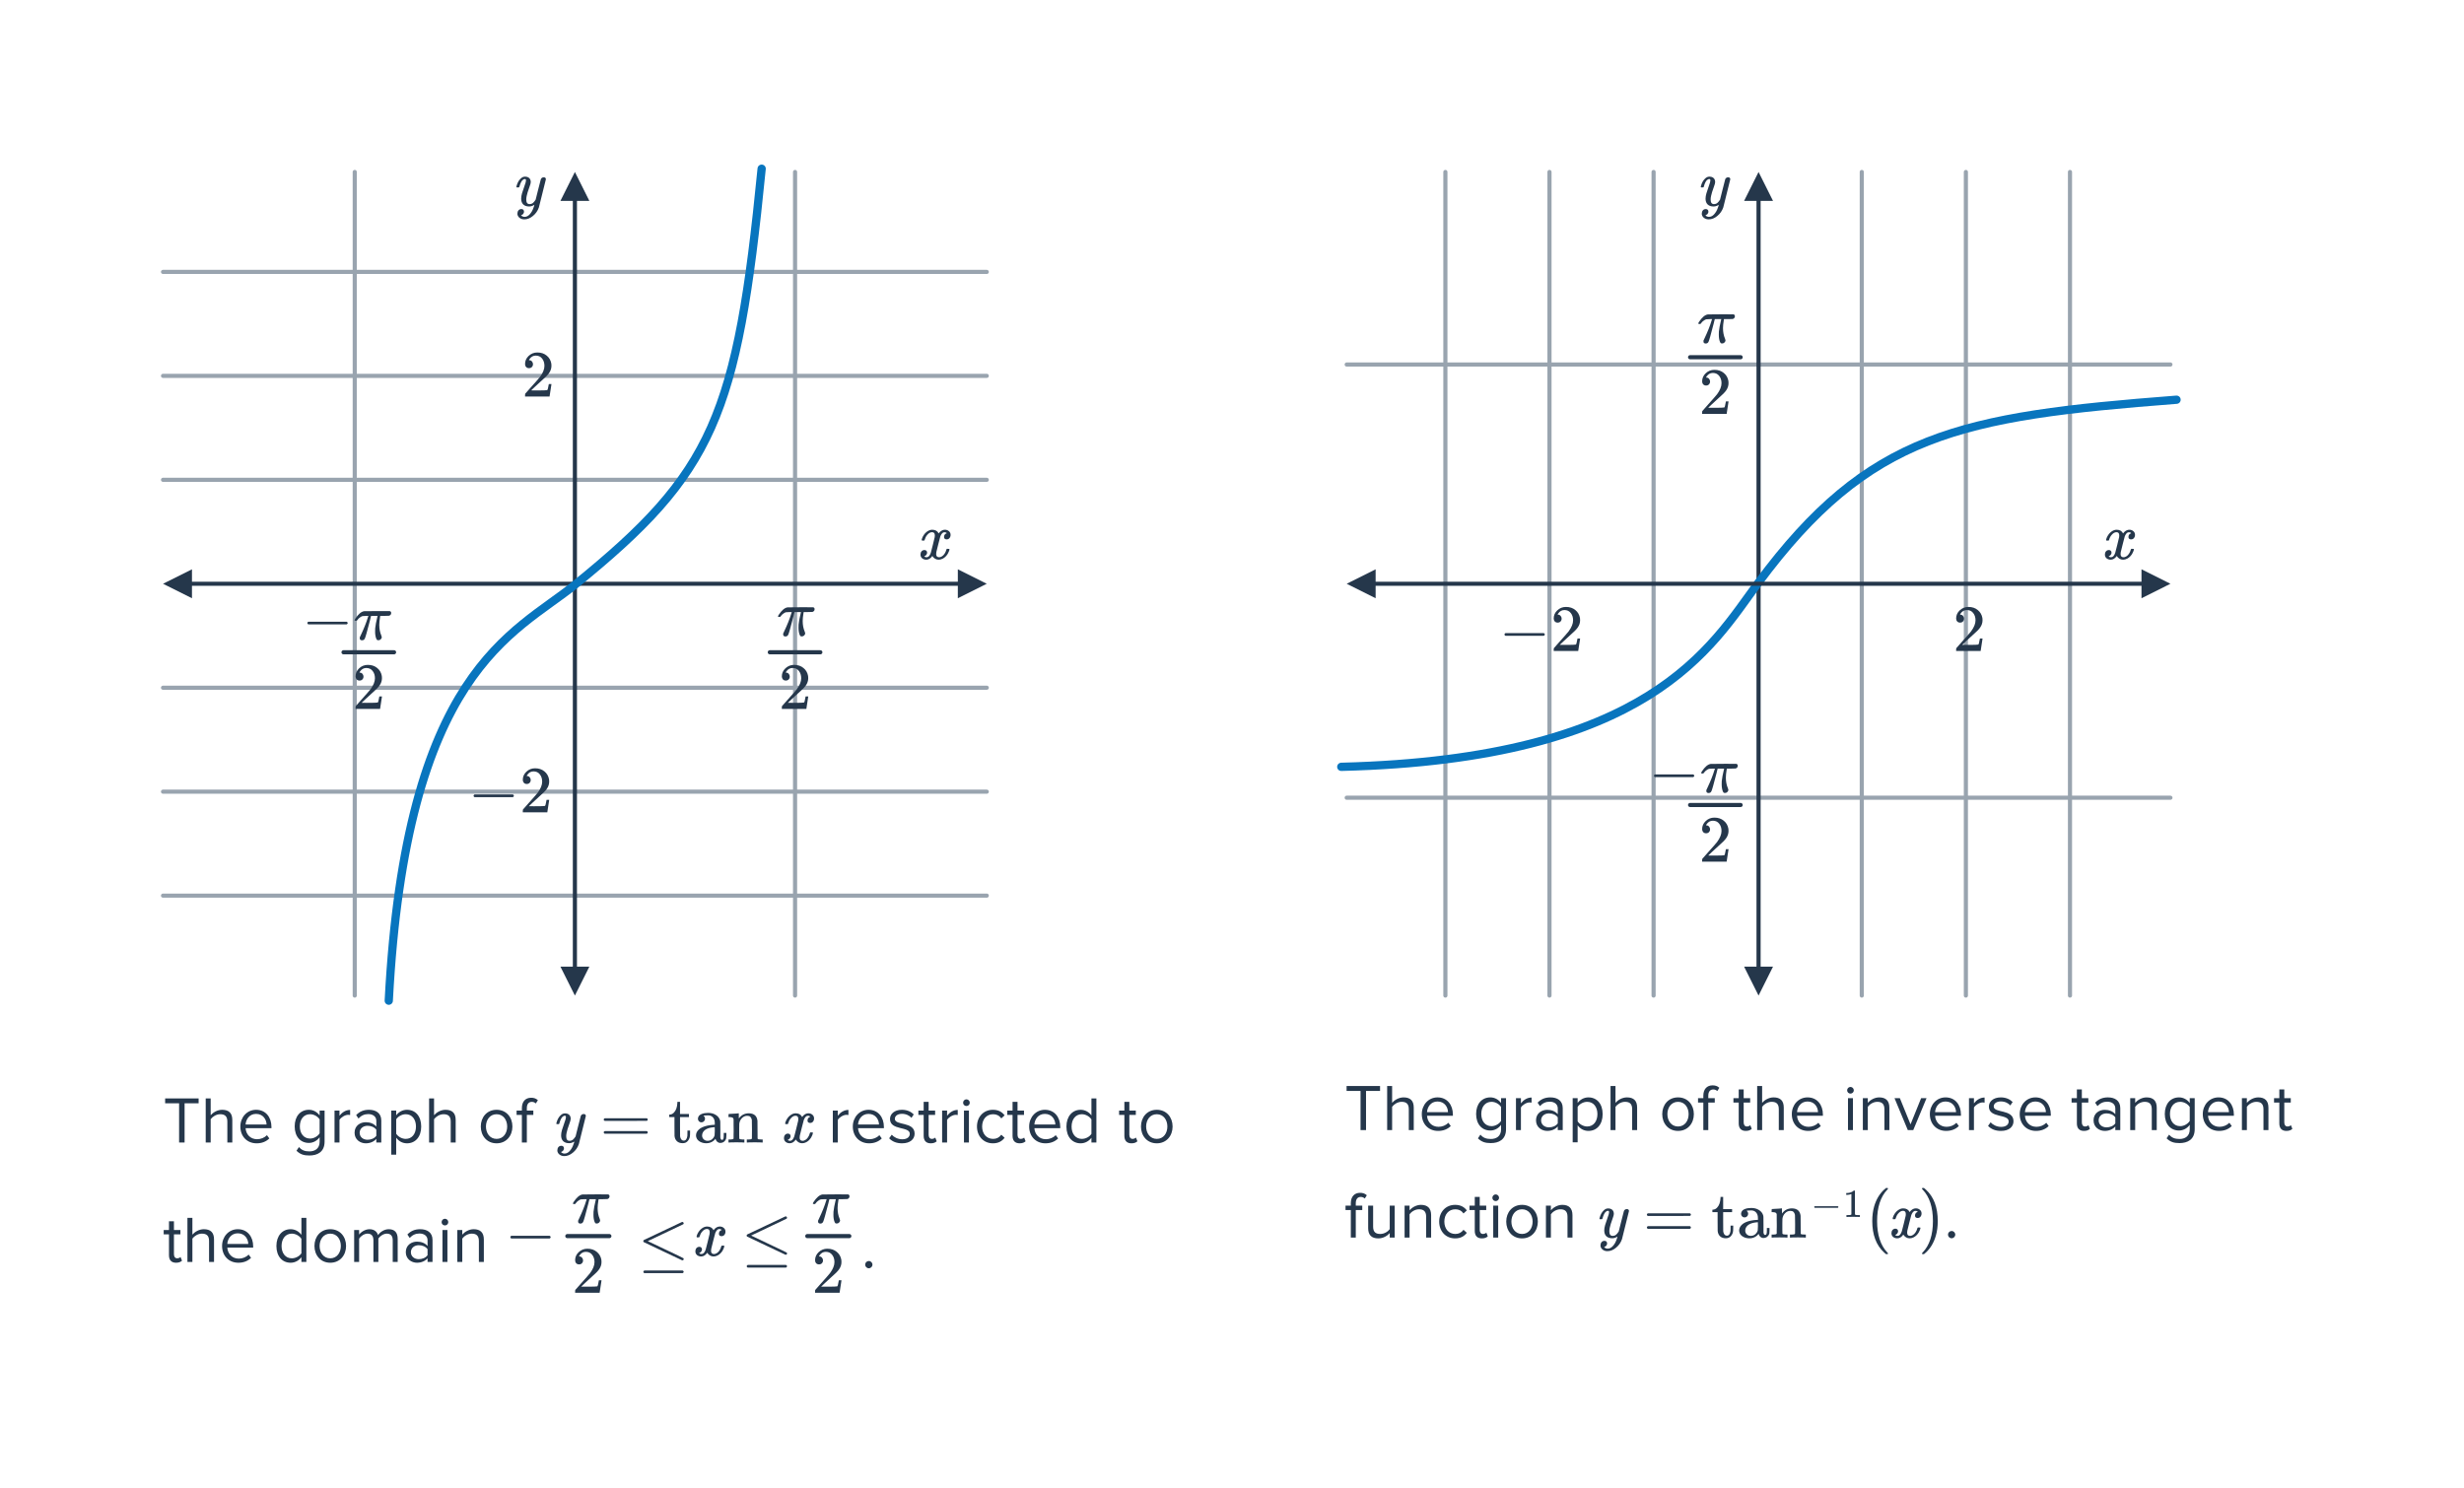 <svg width="596" height="360" viewBox="0 0 596 360" fill="none" xmlns="http://www.w3.org/2000/svg">
<path d="M85.804 41.604L85.804 240.853" stroke="#99A4AF" stroke-linecap="round"/>
<path d="M39.434 65.782L238.683 65.782" stroke="#99A4AF" stroke-linecap="round"/>
<path d="M39.434 166.377L238.683 166.377" stroke="#99A4AF" stroke-linecap="round"/>
<path d="M39.434 90.931L238.683 90.931" stroke="#99A4AF" stroke-linecap="round"/>
<path d="M39.434 191.525L238.683 191.525" stroke="#99A4AF" stroke-linecap="round"/>
<path d="M39.434 116.079L238.683 116.079" stroke="#99A4AF" stroke-linecap="round"/>
<path d="M39.434 216.674L238.683 216.674" stroke="#99A4AF" stroke-linecap="round"/>
<path d="M192.313 41.604L192.313 240.853" stroke="#99A4AF" stroke-linecap="round"/>
<path d="M44.65 276.405H43.322V266.917H39.946V265.733H48.042V266.917H44.65V276.405ZM56.191 276.405H54.991V271.317C54.991 269.957 54.287 269.557 53.247 269.557C52.319 269.557 51.423 270.133 50.959 270.757V276.405H49.759V265.733H50.959V269.797C51.503 269.157 52.559 268.485 53.727 268.485C55.343 268.485 56.191 269.269 56.191 270.949V276.405ZM62.075 276.597C59.787 276.597 58.139 274.949 58.139 272.533C58.139 270.293 59.739 268.485 61.947 268.485C64.283 268.485 65.659 270.309 65.659 272.629V272.933H59.403C59.499 274.389 60.523 275.605 62.187 275.605C63.067 275.605 63.963 275.253 64.571 274.629L65.147 275.413C64.379 276.181 63.339 276.597 62.075 276.597ZM64.475 272.053C64.459 270.901 63.691 269.477 61.931 269.477C60.283 269.477 59.467 270.869 59.403 272.053H64.475ZM74.832 279.541C73.52 279.541 72.624 279.285 71.712 278.389L72.32 277.493C72.96 278.261 73.728 278.549 74.832 278.549C76.112 278.549 77.312 277.925 77.312 276.229V275.125C76.752 275.909 75.808 276.501 74.72 276.501C72.704 276.501 71.28 274.997 71.28 272.501C71.28 270.021 72.688 268.485 74.72 268.485C75.76 268.485 76.688 268.997 77.312 269.845V268.677H78.512V276.181C78.512 278.741 76.72 279.541 74.832 279.541ZM75.008 275.445C75.968 275.445 76.896 274.853 77.312 274.181V270.805C76.896 270.133 75.968 269.557 75.008 269.557C73.456 269.557 72.528 270.789 72.528 272.501C72.528 274.197 73.456 275.445 75.008 275.445ZM82.115 276.405H80.915V268.677H82.115V269.925C82.739 269.109 83.635 268.517 84.691 268.517V269.749C84.547 269.717 84.403 269.701 84.211 269.701C83.475 269.701 82.467 270.309 82.115 270.933V276.405ZM92.228 276.405H91.028V275.525C90.388 276.229 89.508 276.597 88.468 276.597C87.156 276.597 85.764 275.717 85.764 274.037C85.764 272.309 87.156 271.493 88.468 271.493C89.524 271.493 90.404 271.829 91.028 272.549V271.157C91.028 270.117 90.196 269.525 89.076 269.525C88.148 269.525 87.396 269.861 86.708 270.597L86.148 269.765C86.98 268.901 87.972 268.485 89.236 268.485C90.868 268.485 92.228 269.221 92.228 271.093V276.405ZM88.9 275.733C89.748 275.733 90.564 275.413 91.028 274.773V273.317C90.564 272.677 89.748 272.357 88.9 272.357C87.78 272.357 86.996 273.061 86.996 274.053C86.996 275.029 87.78 275.733 88.9 275.733ZM98.442 276.597C97.386 276.597 96.458 276.101 95.834 275.237V279.349H94.634V268.677H95.834V269.829C96.394 269.045 97.354 268.485 98.442 268.485C100.474 268.485 101.882 270.021 101.882 272.533C101.882 275.029 100.474 276.597 98.442 276.597ZM98.138 275.525C99.69 275.525 100.618 274.245 100.618 272.533C100.618 270.821 99.69 269.557 98.138 269.557C97.194 269.557 96.25 270.117 95.834 270.789V274.277C96.25 274.949 97.194 275.525 98.138 275.525ZM110.222 276.405H109.022V271.317C109.022 269.957 108.318 269.557 107.278 269.557C106.35 269.557 105.454 270.133 104.99 270.757V276.405H103.79V265.733H104.99V269.797C105.534 269.157 106.59 268.485 107.758 268.485C109.374 268.485 110.222 269.269 110.222 270.949V276.405ZM120.119 276.597C117.767 276.597 116.295 274.773 116.295 272.533C116.295 270.293 117.767 268.485 120.119 268.485C122.471 268.485 123.943 270.293 123.943 272.533C123.943 274.773 122.471 276.597 120.119 276.597ZM120.119 275.525C121.767 275.525 122.679 274.117 122.679 272.533C122.679 270.965 121.767 269.557 120.119 269.557C118.471 269.557 117.543 270.965 117.543 272.533C117.543 274.117 118.471 275.525 120.119 275.525ZM127.435 276.405H126.235V269.733H124.955V268.677H126.235V268.085C126.235 266.501 127.099 265.573 128.475 265.573C129.083 265.573 129.627 265.717 130.107 266.165L129.611 266.949C129.355 266.725 129.051 266.565 128.651 266.565C127.867 266.565 127.435 267.109 127.435 268.085V268.677H129.003V269.733H127.435V276.405ZM134.652 271.957C134.588 271.893 134.556 271.845 134.556 271.813C134.556 271.77 134.577 271.69 134.62 271.573C134.822 270.837 135.142 270.261 135.58 269.845C135.91 269.514 136.262 269.349 136.636 269.349C137.084 269.349 137.43 269.466 137.676 269.701C137.921 269.925 138.044 270.256 138.044 270.693C138.033 270.928 137.937 271.285 137.756 271.765C137.372 272.81 137.137 273.573 137.052 274.053C136.988 274.352 136.956 274.629 136.956 274.885C136.956 275.621 137.217 275.989 137.74 275.989C138.07 275.989 138.348 275.898 138.572 275.717C138.796 275.525 139.014 275.258 139.228 274.917L139.836 272.485C140.23 270.906 140.449 270.058 140.492 269.941C140.641 269.653 140.876 269.509 141.196 269.509C141.516 269.509 141.686 269.664 141.708 269.973C141.708 269.994 141.142 272.266 140.012 276.789C139.724 277.621 139.244 278.309 138.572 278.853C137.91 279.408 137.217 279.685 136.492 279.685C136.065 279.685 135.702 279.578 135.404 279.365C135.105 279.162 134.913 278.885 134.828 278.533C134.817 278.48 134.812 278.405 134.812 278.309C134.812 277.989 134.897 277.722 135.068 277.509C135.249 277.296 135.489 277.189 135.788 277.189C135.969 277.189 136.118 277.242 136.236 277.349C136.353 277.466 136.412 277.621 136.412 277.813C136.412 277.888 136.406 277.946 136.396 277.989C136.342 278.16 136.257 278.314 136.14 278.453C136.097 278.485 136.022 278.528 135.916 278.581C135.809 278.645 135.734 278.688 135.692 278.709C135.937 278.954 136.22 279.077 136.54 279.077C136.998 279.077 137.409 278.88 137.772 278.485C138.188 278.048 138.508 277.482 138.732 276.789C138.849 276.512 138.908 276.304 138.908 276.165C138.908 276.154 138.897 276.16 138.876 276.181C138.854 276.192 138.822 276.213 138.78 276.245C138.406 276.458 138.033 276.565 137.66 276.565C137.041 276.565 136.561 276.4 136.22 276.069C135.889 275.738 135.724 275.274 135.724 274.677C135.724 274.293 135.793 273.861 135.932 273.381C136.102 272.816 136.3 272.224 136.524 271.605C136.769 270.954 136.892 270.512 136.892 270.277C136.892 270.042 136.812 269.925 136.652 269.925C136.428 269.925 136.214 270.026 136.012 270.229C135.745 270.528 135.521 270.997 135.34 271.637C135.297 271.808 135.254 271.909 135.212 271.941C135.201 271.952 135.1 271.957 134.908 271.957H134.652ZM146.033 270.853C146.033 270.714 146.108 270.608 146.257 270.533H156.449C156.609 270.608 156.689 270.714 156.689 270.853C156.689 270.97 156.614 271.072 156.465 271.157L151.377 271.173H146.289C146.118 271.12 146.033 271.013 146.033 270.853ZM146.033 273.957C146.033 273.797 146.118 273.69 146.289 273.637H156.465C156.476 273.648 156.497 273.669 156.529 273.701C156.572 273.722 156.598 273.744 156.609 273.765C156.63 273.776 156.646 273.802 156.657 273.845C156.678 273.877 156.689 273.914 156.689 273.957C156.689 274.096 156.609 274.202 156.449 274.277H146.257C146.108 274.202 146.033 274.096 146.033 273.957ZM163.846 266.805V266.565H164.486V269.509H166.646V270.245H164.486V272.549C164.497 273.882 164.502 274.64 164.502 274.821C164.513 274.992 164.55 275.157 164.614 275.317C164.763 275.733 165.025 275.941 165.398 275.941C165.867 275.941 166.155 275.562 166.262 274.805C166.273 274.72 166.278 274.474 166.278 274.069V273.509H166.918V274.069C166.918 274.56 166.891 274.912 166.838 275.125C166.721 275.552 166.518 275.898 166.23 276.165C165.953 276.432 165.585 276.565 165.126 276.565C164.55 276.565 164.091 276.41 163.75 276.101C163.409 275.781 163.211 275.349 163.158 274.805C163.147 274.73 163.142 273.941 163.142 272.437V270.245H161.878V269.653H162.022C162.417 269.621 162.753 269.45 163.03 269.141C163.521 268.629 163.793 267.85 163.846 266.805ZM170.273 271.269C170.113 271.44 169.91 271.525 169.665 271.525C169.42 271.525 169.217 271.44 169.057 271.269C168.897 271.098 168.817 270.896 168.817 270.661C168.817 270.512 168.86 270.341 168.945 270.149C169.084 269.861 169.361 269.637 169.777 269.477C170.193 269.317 170.7 269.237 171.297 269.237C172.001 269.237 172.609 269.397 173.121 269.717C173.644 270.037 173.985 270.453 174.145 270.965C174.198 271.114 174.225 271.285 174.225 271.477C174.236 271.658 174.241 272.266 174.241 273.301C174.241 274.346 174.241 274.96 174.241 275.141C174.252 275.312 174.284 275.445 174.337 275.541C174.401 275.69 174.508 275.765 174.657 275.765C174.796 275.765 174.897 275.69 174.961 275.541C175.025 275.413 175.057 275.12 175.057 274.661V274.085H175.697V274.709C175.686 275.136 175.67 275.386 175.649 275.461C175.553 275.76 175.377 276.01 175.121 276.213C174.865 276.405 174.561 276.501 174.209 276.501C173.942 276.501 173.702 276.41 173.489 276.229C173.286 276.037 173.148 275.808 173.073 275.541V275.477C173.041 275.509 172.977 275.584 172.881 275.701C172.785 275.808 172.716 275.882 172.673 275.925C172.15 276.362 171.542 276.581 170.849 276.581C170.294 276.581 169.798 276.464 169.361 276.229C168.924 275.994 168.63 275.685 168.481 275.301C168.396 275.098 168.353 274.896 168.353 274.693C168.353 274.192 168.561 273.733 168.977 273.317C169.222 273.072 169.526 272.869 169.889 272.709C170.614 272.378 171.542 272.181 172.673 272.117H172.897V271.765C172.897 271.402 172.865 271.136 172.801 270.965C172.694 270.613 172.508 270.336 172.241 270.133C171.974 269.93 171.644 269.829 171.249 269.829C170.534 269.829 170.177 269.872 170.177 269.957C170.412 270.117 170.529 270.352 170.529 270.661C170.529 270.896 170.444 271.098 170.273 271.269ZM172.897 273.605C172.897 272.986 172.892 272.677 172.881 272.677C172.849 272.677 172.822 272.682 172.801 272.693C171.34 272.789 170.406 273.221 170.001 273.989C169.884 274.202 169.825 274.442 169.825 274.709C169.825 275.072 169.953 275.376 170.209 275.621C170.465 275.866 170.78 275.989 171.153 275.989C171.58 275.989 171.942 275.861 172.241 275.605C172.55 275.349 172.753 275.034 172.849 274.661C172.87 274.586 172.886 274.234 172.897 273.605ZM178.817 275.445C178.902 275.594 179.153 275.669 179.569 275.669H179.793H180.049V276.405H179.921C179.782 276.373 179.185 276.357 178.129 276.357C177.073 276.357 176.476 276.373 176.337 276.405H176.209V275.669H176.465H176.689C177.105 275.669 177.356 275.594 177.441 275.445V275.317C177.441 275.221 177.441 275.098 177.441 274.949C177.441 274.8 177.441 274.634 177.441 274.453C177.452 274.261 177.457 274.053 177.457 273.829C177.457 273.594 177.457 273.37 177.457 273.157C177.457 272.826 177.452 272.474 177.441 272.101C177.441 271.717 177.441 271.402 177.441 271.157V270.789C177.409 270.586 177.329 270.453 177.201 270.389C177.084 270.314 176.849 270.266 176.497 270.245H176.209V269.877C176.209 269.632 176.22 269.509 176.241 269.509L176.401 269.493C176.508 269.482 176.657 269.472 176.849 269.461C177.052 269.45 177.249 269.44 177.441 269.429C177.622 269.418 177.814 269.408 178.017 269.397C178.22 269.376 178.374 269.36 178.481 269.349C178.588 269.338 178.646 269.333 178.657 269.333H178.705V269.973C178.705 270.378 178.71 270.581 178.721 270.581L178.737 270.565C179.313 269.744 180.129 269.333 181.185 269.333C182.412 269.376 183.089 269.978 183.217 271.141C183.228 271.216 183.233 271.957 183.233 273.365C183.233 274.73 183.238 275.424 183.249 275.445C183.292 275.53 183.356 275.589 183.441 275.621C183.665 275.653 183.926 275.669 184.225 275.669H184.481V276.405H184.353C184.214 276.373 183.617 276.357 182.561 276.357C181.505 276.357 180.908 276.373 180.769 276.405H180.641V275.669H180.897H181.025C181.59 275.669 181.873 275.584 181.873 275.413C181.884 275.392 181.889 274.656 181.889 273.205C181.878 271.765 181.868 271.002 181.857 270.917C181.782 270.576 181.66 270.33 181.489 270.181C181.329 270.021 181.078 269.941 180.737 269.941C180.257 269.941 179.836 270.122 179.473 270.485C179.1 270.858 178.881 271.328 178.817 271.893C178.817 271.904 178.817 272.005 178.817 272.197C178.817 272.378 178.812 272.613 178.801 272.901C178.801 273.189 178.801 273.461 178.801 273.717C178.801 273.877 178.801 274.048 178.801 274.229C178.801 274.4 178.801 274.554 178.801 274.693C178.812 274.832 178.817 274.96 178.817 275.077C178.817 275.184 178.817 275.274 178.817 275.349V275.445ZM194.027 276.581C193.398 276.581 192.886 276.282 192.491 275.685C192.075 276.282 191.59 276.581 191.035 276.581C190.641 276.581 190.305 276.469 190.027 276.245C189.761 276.01 189.627 275.706 189.627 275.333C189.627 275.024 189.713 274.768 189.883 274.565C190.065 274.352 190.305 274.245 190.603 274.245C190.785 274.245 190.934 274.304 191.051 274.421C191.169 274.528 191.227 274.677 191.227 274.869C191.227 274.944 191.222 275.002 191.211 275.045C191.126 275.344 190.955 275.557 190.699 275.685L190.539 275.749C190.635 275.909 190.827 275.989 191.115 275.989C191.542 275.989 191.878 275.632 192.123 274.917C192.155 274.821 192.315 274.197 192.603 273.045C192.891 271.893 193.046 271.253 193.067 271.125C193.089 271.029 193.099 270.89 193.099 270.709C193.099 270.186 192.875 269.925 192.427 269.925C192.011 269.925 191.622 270.144 191.259 270.581C190.982 270.901 190.774 271.301 190.635 271.781C190.614 271.877 190.593 271.93 190.571 271.941C190.55 271.952 190.449 271.957 190.267 271.957H189.995C189.91 271.872 189.894 271.754 189.947 271.605C190.043 271.264 190.203 270.928 190.427 270.597C190.651 270.266 190.891 270.01 191.147 269.829C191.585 269.498 192.022 269.333 192.459 269.333C193.206 269.333 193.729 269.632 194.027 270.229C194.102 270.122 194.198 270.005 194.315 269.877C194.699 269.514 195.105 269.333 195.531 269.333C195.915 269.333 196.241 269.45 196.507 269.685C196.774 269.909 196.907 270.208 196.907 270.581C196.907 270.89 196.817 271.152 196.635 271.365C196.465 271.568 196.235 271.669 195.947 271.669C195.777 271.669 195.627 271.621 195.499 271.525C195.382 271.418 195.323 271.28 195.323 271.109C195.323 270.661 195.515 270.362 195.899 270.213L195.995 270.165L195.867 270.053C195.761 269.978 195.617 269.941 195.435 269.941C195.318 269.941 195.222 269.957 195.147 269.989C194.859 270.138 194.619 270.458 194.427 270.949C194.395 271.045 194.235 271.658 193.947 272.789C193.659 273.909 193.499 274.554 193.467 274.725C193.435 274.885 193.419 275.045 193.419 275.205C193.419 275.728 193.654 275.989 194.123 275.989C194.23 275.989 194.326 275.978 194.411 275.957C194.955 275.797 195.387 275.37 195.707 274.677C195.846 274.325 195.915 274.122 195.915 274.069C195.915 274.058 195.947 274.021 196.011 273.957H196.283C196.497 273.957 196.609 273.973 196.619 274.005C196.63 274.016 196.635 274.048 196.635 274.101C196.635 274.186 196.587 274.352 196.491 274.597C196.395 274.832 196.299 275.029 196.203 275.189C195.873 275.712 195.478 276.09 195.019 276.325C194.689 276.496 194.358 276.581 194.027 276.581ZM202.646 276.405H201.446V268.677H202.646V269.925C203.27 269.109 204.166 268.517 205.222 268.517V269.749C205.078 269.717 204.934 269.701 204.742 269.701C204.006 269.701 202.998 270.309 202.646 270.933V276.405ZM210.216 276.597C207.928 276.597 206.28 274.949 206.28 272.533C206.28 270.293 207.88 268.485 210.088 268.485C212.424 268.485 213.8 270.309 213.8 272.629V272.933H207.544C207.64 274.389 208.664 275.605 210.328 275.605C211.208 275.605 212.104 275.253 212.712 274.629L213.288 275.413C212.52 276.181 211.48 276.597 210.216 276.597ZM212.616 272.053C212.6 270.901 211.832 269.477 210.072 269.477C208.424 269.477 207.608 270.869 207.544 272.053H212.616ZM218.191 276.597C216.927 276.597 215.855 276.213 215.071 275.381L215.695 274.517C216.207 275.109 217.183 275.621 218.239 275.621C219.423 275.621 220.063 275.061 220.063 274.293C220.063 272.421 215.279 273.573 215.279 270.709C215.279 269.509 216.319 268.485 218.159 268.485C219.471 268.485 220.399 268.981 221.023 269.605L220.463 270.437C219.999 269.877 219.151 269.461 218.159 269.461C217.103 269.461 216.447 269.989 216.447 270.677C216.447 272.373 221.231 271.253 221.231 274.261C221.231 275.557 220.191 276.597 218.191 276.597ZM225.133 276.597C223.997 276.597 223.421 275.941 223.421 274.789V269.733H222.141V268.677H223.421V266.565H224.621V268.677H226.189V269.733H224.621V274.533C224.621 275.109 224.877 275.525 225.405 275.525C225.741 275.525 226.061 275.381 226.221 275.205L226.573 276.101C226.269 276.389 225.837 276.597 225.133 276.597ZM229.084 276.405H227.884V268.677H229.084V269.925C229.708 269.109 230.604 268.517 231.66 268.517V269.749C231.516 269.717 231.372 269.701 231.18 269.701C230.444 269.701 229.436 270.309 229.084 270.933V276.405ZM233.757 267.573C233.325 267.573 232.957 267.221 232.957 266.773C232.957 266.325 233.325 265.957 233.757 265.957C234.205 265.957 234.573 266.325 234.573 266.773C234.573 267.221 234.205 267.573 233.757 267.573ZM234.365 276.405H233.165V268.677H234.365V276.405ZM240.167 276.597C237.863 276.597 236.311 274.837 236.311 272.533C236.311 270.245 237.863 268.485 240.167 268.485C241.575 268.485 242.407 269.061 242.999 269.829L242.199 270.565C241.687 269.861 241.031 269.557 240.231 269.557C238.583 269.557 237.559 270.821 237.559 272.533C237.559 274.245 238.583 275.525 240.231 275.525C241.031 275.525 241.687 275.205 242.199 274.517L242.999 275.253C242.407 276.021 241.575 276.597 240.167 276.597ZM246.633 276.597C245.497 276.597 244.921 275.941 244.921 274.789V269.733H243.641V268.677H244.921V266.565H246.121V268.677H247.689V269.733H246.121V274.533C246.121 275.109 246.377 275.525 246.905 275.525C247.241 275.525 247.561 275.381 247.721 275.205L248.073 276.101C247.769 276.389 247.337 276.597 246.633 276.597ZM252.872 276.597C250.584 276.597 248.936 274.949 248.936 272.533C248.936 270.293 250.536 268.485 252.744 268.485C255.08 268.485 256.456 270.309 256.456 272.629V272.933H250.2C250.296 274.389 251.32 275.605 252.984 275.605C253.864 275.605 254.76 275.253 255.368 274.629L255.944 275.413C255.176 276.181 254.136 276.597 252.872 276.597ZM255.272 272.053C255.256 270.901 254.488 269.477 252.728 269.477C251.08 269.477 250.264 270.869 250.2 272.053H255.272ZM265.199 276.405H263.999V275.253C263.423 276.037 262.479 276.597 261.391 276.597C259.375 276.597 257.951 275.061 257.951 272.549C257.951 270.085 259.359 268.485 261.391 268.485C262.431 268.485 263.375 268.997 263.999 269.845V265.733H265.199V276.405ZM261.679 275.525C262.639 275.525 263.567 274.981 263.999 274.309V270.805C263.567 270.133 262.639 269.557 261.679 269.557C260.127 269.557 259.199 270.837 259.199 272.549C259.199 274.261 260.127 275.525 261.679 275.525ZM273.68 276.597C272.544 276.597 271.968 275.941 271.968 274.789V269.733H270.688V268.677H271.968V266.565H273.168V268.677H274.736V269.733H273.168V274.533C273.168 275.109 273.424 275.525 273.952 275.525C274.288 275.525 274.608 275.381 274.768 275.205L275.12 276.101C274.816 276.389 274.384 276.597 273.68 276.597ZM279.807 276.597C277.455 276.597 275.983 274.773 275.983 272.533C275.983 270.293 277.455 268.485 279.807 268.485C282.159 268.485 283.631 270.293 283.631 272.533C283.631 274.773 282.159 276.597 279.807 276.597ZM279.807 275.525C281.455 275.525 282.367 274.117 282.367 272.533C282.367 270.965 281.455 269.557 279.807 269.557C278.159 269.557 277.231 270.965 277.231 272.533C277.231 274.117 278.159 275.525 279.807 275.525Z" fill="#25374B"/>
<path d="M42.586 305.487C41.45 305.487 40.874 304.831 40.874 303.679V298.623H39.594V297.567H40.874V295.455H42.074V297.567H43.642V298.623H42.074V303.423C42.074 303.999 42.33 304.415 42.858 304.415C43.194 304.415 43.514 304.271 43.674 304.095L44.026 304.991C43.722 305.279 43.29 305.487 42.586 305.487ZM51.769 305.295H50.569V300.207C50.569 298.847 49.865 298.447 48.825 298.447C47.897 298.447 47.001 299.023 46.537 299.647V305.295H45.337V294.623H46.537V298.687C47.081 298.047 48.137 297.375 49.305 297.375C50.921 297.375 51.769 298.159 51.769 299.839V305.295ZM57.653 305.487C55.365 305.487 53.717 303.839 53.717 301.423C53.717 299.183 55.317 297.375 57.525 297.375C59.861 297.375 61.237 299.199 61.237 301.519V301.823H54.981C55.077 303.279 56.101 304.495 57.765 304.495C58.645 304.495 59.541 304.143 60.149 303.519L60.725 304.303C59.957 305.071 58.917 305.487 57.653 305.487ZM60.053 300.943C60.037 299.791 59.269 298.367 57.509 298.367C55.861 298.367 55.045 299.759 54.981 300.943H60.053ZM74.106 305.295H72.906V304.143C72.33 304.927 71.386 305.487 70.298 305.487C68.282 305.487 66.858 303.951 66.858 301.439C66.858 298.975 68.266 297.375 70.298 297.375C71.338 297.375 72.282 297.887 72.906 298.735V294.623H74.106V305.295ZM70.586 304.415C71.546 304.415 72.474 303.871 72.906 303.199V299.695C72.474 299.023 71.546 298.447 70.586 298.447C69.034 298.447 68.106 299.727 68.106 301.439C68.106 303.151 69.034 304.415 70.586 304.415ZM79.885 305.487C77.533 305.487 76.061 303.663 76.061 301.423C76.061 299.183 77.533 297.375 79.885 297.375C82.237 297.375 83.709 299.183 83.709 301.423C83.709 303.663 82.237 305.487 79.885 305.487ZM79.885 304.415C81.533 304.415 82.445 303.007 82.445 301.423C82.445 299.855 81.533 298.447 79.885 298.447C78.237 298.447 77.309 299.855 77.309 301.423C77.309 303.007 78.237 304.415 79.885 304.415ZM96.193 305.295H94.993V300.047C94.993 299.071 94.561 298.447 93.569 298.447C92.769 298.447 91.921 299.023 91.521 299.631V305.295H90.321V300.047C90.321 299.071 89.905 298.447 88.897 298.447C88.113 298.447 87.281 299.023 86.865 299.647V305.295H85.665V297.567H86.865V298.687C87.185 298.191 88.225 297.375 89.361 297.375C90.545 297.375 91.217 298.015 91.441 298.815C91.873 298.111 92.913 297.375 94.033 297.375C95.441 297.375 96.193 298.159 96.193 299.711V305.295ZM104.619 305.295H103.419V304.415C102.779 305.119 101.899 305.487 100.859 305.487C99.547 305.487 98.155 304.607 98.155 302.927C98.155 301.199 99.547 300.383 100.859 300.383C101.915 300.383 102.795 300.719 103.419 301.439V300.047C103.419 299.007 102.587 298.415 101.467 298.415C100.539 298.415 99.787 298.751 99.099 299.487L98.539 298.655C99.371 297.791 100.363 297.375 101.627 297.375C103.259 297.375 104.619 298.111 104.619 299.983V305.295ZM101.291 304.623C102.139 304.623 102.955 304.303 103.419 303.663V302.207C102.955 301.567 102.139 301.247 101.291 301.247C100.171 301.247 99.387 301.951 99.387 302.943C99.387 303.919 100.171 304.623 101.291 304.623ZM107.616 296.463C107.184 296.463 106.816 296.111 106.816 295.663C106.816 295.215 107.184 294.847 107.616 294.847C108.064 294.847 108.432 295.215 108.432 295.663C108.432 296.111 108.064 296.463 107.616 296.463ZM108.224 305.295H107.024V297.567H108.224V305.295ZM117.034 305.295H115.834V300.239C115.834 298.879 115.146 298.447 114.106 298.447C113.162 298.447 112.266 299.023 111.818 299.647V305.295H110.618V297.567H111.818V298.687C112.362 298.047 113.418 297.375 114.57 297.375C116.186 297.375 117.034 298.191 117.034 299.871V305.295Z" fill="#25374B"/>
<path d="M165.054 295.619C165.139 295.619 165.214 295.656 165.278 295.731C165.342 295.806 165.374 295.88 165.374 295.955C165.374 296.04 165.336 296.115 165.262 296.179C162.222 297.63 159.363 298.99 156.686 300.259C157.88 300.824 159.203 301.454 160.654 302.147C163.726 303.598 165.283 304.35 165.326 304.403C165.358 304.467 165.374 304.526 165.374 304.579C165.374 304.771 165.278 304.878 165.086 304.899H164.99L160.382 302.723C157.288 301.262 155.731 300.52 155.71 300.499C155.635 300.446 155.598 300.355 155.598 300.227C155.608 300.11 155.678 300.019 155.806 299.955C155.891 299.912 157.416 299.192 160.382 297.795C163.347 296.387 164.856 295.672 164.91 295.651C164.952 295.63 165 295.619 165.054 295.619ZM155.614 307.683C155.614 307.566 155.694 307.459 155.854 307.363H165.118C165.288 307.438 165.374 307.544 165.374 307.683C165.374 307.811 165.294 307.918 165.134 308.003H155.838C155.688 307.928 155.614 307.822 155.614 307.683Z" fill="#25374B"/>
<path d="M172.598 303.971C171.968 303.971 171.456 303.672 171.062 303.075C170.646 303.672 170.16 303.971 169.606 303.971C169.211 303.971 168.875 303.859 168.598 303.635C168.331 303.4 168.198 303.096 168.198 302.723C168.198 302.414 168.283 302.158 168.454 301.955C168.635 301.742 168.875 301.635 169.174 301.635C169.355 301.635 169.504 301.694 169.622 301.811C169.739 301.918 169.798 302.067 169.798 302.259C169.798 302.334 169.792 302.392 169.782 302.435C169.696 302.734 169.526 302.947 169.27 303.075L169.11 303.139C169.206 303.299 169.398 303.379 169.686 303.379C170.112 303.379 170.448 303.022 170.694 302.307C170.726 302.211 170.886 301.587 171.174 300.435C171.462 299.283 171.616 298.643 171.638 298.515C171.659 298.419 171.67 298.28 171.67 298.099C171.67 297.576 171.446 297.315 170.998 297.315C170.582 297.315 170.192 297.534 169.83 297.971C169.552 298.291 169.344 298.691 169.206 299.171C169.184 299.267 169.163 299.32 169.142 299.331C169.12 299.342 169.019 299.347 168.838 299.347H168.566C168.48 299.262 168.464 299.144 168.518 298.995C168.614 298.654 168.774 298.318 168.998 297.987C169.222 297.656 169.462 297.4 169.718 297.219C170.155 296.888 170.592 296.723 171.03 296.723C171.776 296.723 172.299 297.022 172.598 297.619C172.672 297.512 172.768 297.395 172.886 297.267C173.27 296.904 173.675 296.723 174.102 296.723C174.486 296.723 174.811 296.84 175.078 297.075C175.344 297.299 175.478 297.598 175.478 297.971C175.478 298.28 175.387 298.542 175.206 298.755C175.035 298.958 174.806 299.059 174.518 299.059C174.347 299.059 174.198 299.011 174.07 298.915C173.952 298.808 173.894 298.67 173.894 298.499C173.894 298.051 174.086 297.752 174.47 297.603L174.566 297.555L174.438 297.443C174.331 297.368 174.187 297.331 174.006 297.331C173.888 297.331 173.792 297.347 173.718 297.379C173.43 297.528 173.19 297.848 172.998 298.339C172.966 298.435 172.806 299.048 172.518 300.179C172.23 301.299 172.07 301.944 172.038 302.115C172.006 302.275 171.99 302.435 171.99 302.595C171.99 303.118 172.224 303.379 172.694 303.379C172.8 303.379 172.896 303.368 172.982 303.347C173.526 303.187 173.958 302.76 174.278 302.067C174.416 301.715 174.486 301.512 174.486 301.459C174.486 301.448 174.518 301.411 174.582 301.347H174.854C175.067 301.347 175.179 301.363 175.19 301.395C175.2 301.406 175.206 301.438 175.206 301.491C175.206 301.576 175.158 301.742 175.062 301.987C174.966 302.222 174.87 302.419 174.774 302.579C174.443 303.102 174.048 303.48 173.59 303.715C173.259 303.886 172.928 303.971 172.598 303.971Z" fill="#25374B"/>
<path d="M145.166 295.247C145.166 295.428 145.086 295.599 144.926 295.759C144.776 295.919 144.59 295.999 144.366 295.999C144.206 295.999 144.094 295.977 144.03 295.935C143.976 295.892 143.918 295.807 143.854 295.679C143.651 295.209 143.55 294.617 143.55 293.903C143.55 293.519 143.555 293.263 143.566 293.135C143.64 292.399 143.806 291.508 144.062 290.463C144.115 290.249 144.142 290.132 144.142 290.111H142.574L142.558 290.175C142.558 290.185 142.547 290.233 142.526 290.319C142.504 290.393 142.472 290.511 142.43 290.671C142.398 290.82 142.366 290.959 142.334 291.087C141.63 293.828 141.208 295.321 141.07 295.567C140.942 295.865 140.712 296.015 140.382 296.015C140.136 296.015 139.966 295.924 139.87 295.743C139.848 295.689 139.838 295.604 139.838 295.487V295.311L140.046 294.863C140.846 293.177 141.427 291.721 141.79 290.495L141.918 290.111H141.406C140.979 290.111 140.68 290.127 140.51 290.159C140.35 290.191 140.152 290.292 139.918 290.463C139.662 290.623 139.438 290.841 139.246 291.119C139.192 291.204 139.15 291.257 139.118 291.279C139.086 291.289 139.006 291.295 138.878 291.295C138.675 291.295 138.574 291.241 138.574 291.135C138.574 291.092 138.627 290.985 138.734 290.815C139.47 289.695 140.19 289.081 140.894 288.975C140.968 288.953 142.168 288.943 144.494 288.943C146.2 288.943 147.075 288.948 147.118 288.959C147.331 289.033 147.438 289.183 147.438 289.407C147.438 289.737 147.267 289.961 146.926 290.079C146.862 290.1 146.494 290.111 145.822 290.111H144.798L144.75 290.383C144.622 291.151 144.558 291.785 144.558 292.287C144.558 293.236 144.723 294.095 145.054 294.863C145.128 295.055 145.166 295.183 145.166 295.247Z" fill="#25374B"/>
<path d="M140.072 305.887C139.773 305.887 139.539 305.791 139.368 305.599C139.197 305.407 139.112 305.172 139.112 304.895C139.112 304.127 139.4 303.471 139.976 302.927C140.563 302.372 141.261 302.095 142.072 302.095C142.989 302.095 143.747 302.346 144.344 302.847C144.952 303.338 145.325 303.983 145.464 304.783C145.485 304.975 145.496 305.151 145.496 305.311C145.496 305.93 145.309 306.511 144.936 307.055C144.637 307.503 144.035 308.116 143.128 308.895C142.744 309.226 142.211 309.716 141.528 310.367L140.584 311.263L141.8 311.279C143.475 311.279 144.365 311.252 144.472 311.199C144.515 311.188 144.568 311.076 144.632 310.863C144.675 310.746 144.749 310.383 144.856 309.775V309.727H145.496V309.775L145.048 312.703V312.751H139.112V312.447C139.112 312.234 139.123 312.111 139.144 312.079C139.155 312.068 139.603 311.562 140.488 310.559C141.651 309.268 142.397 308.415 142.728 307.999C143.443 307.028 143.8 306.138 143.8 305.327C143.8 304.623 143.613 304.036 143.24 303.567C142.877 303.087 142.365 302.847 141.704 302.847C141.085 302.847 140.584 303.124 140.2 303.679C140.179 303.722 140.147 303.78 140.104 303.855C140.072 303.908 140.056 303.94 140.056 303.951C140.056 303.962 140.083 303.967 140.136 303.967C140.403 303.967 140.616 304.063 140.776 304.255C140.947 304.447 141.032 304.671 141.032 304.927C141.032 305.194 140.941 305.423 140.76 305.615C140.589 305.796 140.36 305.887 140.072 305.887Z" fill="#25374B"/>
<path d="M137.229 299.042H147.395" stroke="#25374B" stroke-linecap="round"/>
<path d="M123.664 299.615C123.515 299.54 123.44 299.434 123.44 299.295C123.44 299.156 123.515 299.05 123.664 298.975H132.96C133.12 299.06 133.2 299.167 133.2 299.295C133.2 299.423 133.12 299.53 132.96 299.615H123.664Z" fill="#25374B"/>
<path d="M210.15 306.827C209.67 306.827 209.27 306.427 209.27 305.947C209.27 305.467 209.67 305.067 210.15 305.067C210.63 305.067 211.03 305.467 211.03 305.947C211.03 306.427 210.63 306.827 210.15 306.827Z" fill="#25374B"/>
<path d="M190.054 294.273C190.139 294.273 190.214 294.31 190.278 294.385C190.342 294.46 190.374 294.534 190.374 294.609C190.374 294.694 190.336 294.769 190.262 294.833C187.222 296.284 184.363 297.644 181.686 298.913C182.88 299.478 184.203 300.108 185.654 300.801C188.726 302.252 190.283 303.004 190.326 303.057C190.358 303.121 190.374 303.18 190.374 303.233C190.374 303.425 190.278 303.532 190.086 303.553H189.99L185.382 301.377C182.288 299.916 180.731 299.174 180.71 299.153C180.635 299.1 180.598 299.009 180.598 298.881C180.608 298.764 180.678 298.673 180.806 298.609C180.891 298.566 182.416 297.846 185.382 296.449C188.347 295.041 189.856 294.326 189.91 294.305C189.952 294.284 190 294.273 190.054 294.273ZM180.614 306.337C180.614 306.22 180.694 306.113 180.854 306.017H190.118C190.288 306.092 190.374 306.198 190.374 306.337C190.374 306.465 190.294 306.572 190.134 306.657H180.838C180.688 306.582 180.614 306.476 180.614 306.337Z" fill="#25374B"/>
<path d="M203.206 295.247C203.206 295.428 203.126 295.599 202.966 295.759C202.817 295.919 202.63 295.999 202.406 295.999C202.246 295.999 202.134 295.977 202.07 295.935C202.017 295.892 201.958 295.807 201.894 295.679C201.691 295.209 201.59 294.617 201.59 293.903C201.59 293.519 201.595 293.263 201.606 293.135C201.681 292.399 201.846 291.508 202.102 290.463C202.155 290.249 202.182 290.132 202.182 290.111H200.614L200.598 290.175C200.598 290.185 200.587 290.233 200.566 290.319C200.545 290.393 200.513 290.511 200.47 290.671C200.438 290.82 200.406 290.959 200.374 291.087C199.67 293.828 199.249 295.321 199.11 295.567C198.982 295.865 198.753 296.015 198.422 296.015C198.177 296.015 198.006 295.924 197.91 295.743C197.889 295.689 197.878 295.604 197.878 295.487V295.311L198.086 294.863C198.886 293.177 199.467 291.721 199.83 290.495L199.958 290.111H199.446C199.019 290.111 198.721 290.127 198.55 290.159C198.39 290.191 198.193 290.292 197.958 290.463C197.702 290.623 197.478 290.841 197.286 291.119C197.233 291.204 197.19 291.257 197.158 291.279C197.126 291.289 197.046 291.295 196.918 291.295C196.715 291.295 196.614 291.241 196.614 291.135C196.614 291.092 196.667 290.985 196.774 290.815C197.51 289.695 198.23 289.081 198.934 288.975C199.009 288.953 200.209 288.943 202.534 288.943C204.241 288.943 205.115 288.948 205.158 288.959C205.371 289.033 205.478 289.183 205.478 289.407C205.478 289.737 205.307 289.961 204.966 290.079C204.902 290.1 204.534 290.111 203.862 290.111H202.838L202.79 290.383C202.662 291.151 202.598 291.785 202.598 292.287C202.598 293.236 202.763 294.095 203.094 294.863C203.169 295.055 203.206 295.183 203.206 295.247Z" fill="#25374B"/>
<path d="M198.112 305.887C197.814 305.887 197.579 305.791 197.408 305.599C197.238 305.407 197.152 305.172 197.152 304.895C197.152 304.127 197.44 303.471 198.016 302.927C198.603 302.372 199.302 302.095 200.112 302.095C201.03 302.095 201.787 302.346 202.384 302.847C202.992 303.338 203.366 303.983 203.504 304.783C203.526 304.975 203.536 305.151 203.536 305.311C203.536 305.93 203.35 306.511 202.976 307.055C202.678 307.503 202.075 308.116 201.168 308.895C200.784 309.226 200.251 309.716 199.568 310.367L198.624 311.263L199.84 311.279C201.515 311.279 202.406 311.252 202.512 311.199C202.555 311.188 202.608 311.076 202.672 310.863C202.715 310.746 202.79 310.383 202.896 309.775V309.727H203.536V309.775L203.088 312.703V312.751H197.152V312.447C197.152 312.234 197.163 312.111 197.184 312.079C197.195 312.068 197.643 311.562 198.528 310.559C199.691 309.268 200.438 308.415 200.768 307.999C201.483 307.028 201.84 306.138 201.84 305.327C201.84 304.623 201.654 304.036 201.28 303.567C200.918 303.087 200.406 302.847 199.744 302.847C199.126 302.847 198.624 303.124 198.24 303.679C198.219 303.722 198.187 303.78 198.144 303.855C198.112 303.908 198.096 303.94 198.096 303.951C198.096 303.962 198.123 303.967 198.176 303.967C198.443 303.967 198.656 304.063 198.816 304.255C198.987 304.447 199.072 304.671 199.072 304.927C199.072 305.194 198.982 305.423 198.8 305.615C198.63 305.796 198.4 305.887 198.112 305.887Z" fill="#25374B"/>
<path d="M195.27 299.042H205.435" stroke="#25374B" stroke-linecap="round"/>
<path d="M139.558 48.604L142.558 48.604L139.058 41.604L135.558 48.604L138.558 48.604L138.558 233.853L135.558 233.853L139.058 240.853L142.558 233.853L139.558 233.853L139.558 48.604Z" fill="#25374B"/>
<path d="M46.434 140.728V137.728L39.434 141.228L46.434 144.728V141.728L231.683 141.728V144.728L238.683 141.228L231.683 137.728V140.728L46.434 140.728Z" fill="#25374B"/>
<path d="M94.036 242.09C98.196 162.151 124.345 153.405 139.141 141.417C172.592 114.313 178.318 100.739 184.231 40.815" stroke="#0875BE" stroke-width="2" stroke-linecap="round"/>
<path d="M227.05 135.404C226.42 135.404 225.908 135.106 225.514 134.508C225.098 135.106 224.612 135.404 224.058 135.404C223.663 135.404 223.327 135.292 223.05 135.068C222.783 134.834 222.65 134.53 222.65 134.156C222.65 133.847 222.735 133.591 222.906 133.388C223.087 133.175 223.327 133.068 223.626 133.068C223.807 133.068 223.956 133.127 224.074 133.244C224.191 133.351 224.25 133.5 224.25 133.692C224.25 133.767 224.244 133.826 224.234 133.868C224.148 134.167 223.978 134.38 223.722 134.508L223.562 134.572C223.658 134.732 223.85 134.812 224.138 134.812C224.564 134.812 224.9 134.455 225.146 133.74C225.178 133.644 225.338 133.02 225.626 131.868C225.914 130.716 226.068 130.076 226.09 129.948C226.111 129.852 226.122 129.714 226.122 129.532C226.122 129.01 225.898 128.748 225.45 128.748C225.034 128.748 224.644 128.967 224.282 129.404C224.004 129.724 223.796 130.124 223.658 130.604C223.636 130.7 223.615 130.754 223.594 130.764C223.572 130.775 223.471 130.78 223.29 130.78H223.018C222.932 130.695 222.916 130.578 222.97 130.428C223.066 130.087 223.226 129.751 223.45 129.42C223.674 129.09 223.914 128.834 224.17 128.652C224.607 128.322 225.044 128.156 225.482 128.156C226.228 128.156 226.751 128.455 227.05 129.052C227.124 128.946 227.22 128.828 227.338 128.7C227.722 128.338 228.127 128.156 228.554 128.156C228.938 128.156 229.263 128.274 229.53 128.508C229.796 128.732 229.93 129.031 229.93 129.404C229.93 129.714 229.839 129.975 229.658 130.188C229.487 130.391 229.258 130.492 228.97 130.492C228.799 130.492 228.65 130.444 228.522 130.348C228.404 130.242 228.346 130.103 228.346 129.932C228.346 129.484 228.538 129.186 228.922 129.036L229.018 128.988L228.89 128.876C228.783 128.802 228.639 128.764 228.458 128.764C228.34 128.764 228.244 128.78 228.17 128.812C227.882 128.962 227.642 129.282 227.45 129.772C227.418 129.868 227.258 130.482 226.97 131.612C226.682 132.732 226.522 133.378 226.49 133.548C226.458 133.708 226.442 133.868 226.442 134.028C226.442 134.551 226.676 134.812 227.146 134.812C227.252 134.812 227.348 134.802 227.434 134.78C227.978 134.62 228.41 134.194 228.73 133.5C228.868 133.148 228.938 132.946 228.938 132.892C228.938 132.882 228.97 132.844 229.034 132.78H229.306C229.519 132.78 229.631 132.796 229.642 132.828C229.652 132.839 229.658 132.871 229.658 132.924C229.658 133.01 229.61 133.175 229.514 133.42C229.418 133.655 229.322 133.852 229.226 134.012C228.895 134.535 228.5 134.914 228.042 135.148C227.711 135.319 227.38 135.404 227.05 135.404Z" fill="#25374B"/>
<path d="M124.989 45.343C124.925 45.279 124.893 45.231 124.893 45.199C124.893 45.157 124.915 45.077 124.957 44.959C125.16 44.223 125.48 43.647 125.917 43.231C126.248 42.901 126.6 42.735 126.973 42.735C127.421 42.735 127.768 42.852 128.013 43.087C128.259 43.311 128.381 43.642 128.381 44.079C128.371 44.314 128.275 44.671 128.093 45.151C127.709 46.197 127.475 46.959 127.389 47.439C127.325 47.738 127.293 48.015 127.293 48.271C127.293 49.007 127.555 49.375 128.077 49.375C128.408 49.375 128.685 49.285 128.909 49.103C129.133 48.911 129.352 48.645 129.565 48.303L130.173 45.871C130.568 44.292 130.787 43.444 130.829 43.327C130.979 43.039 131.213 42.895 131.533 42.895C131.853 42.895 132.024 43.05 132.045 43.359C132.045 43.38 131.48 45.653 130.349 50.175C130.061 51.007 129.581 51.695 128.909 52.239C128.248 52.794 127.555 53.071 126.829 53.071C126.403 53.071 126.04 52.965 125.741 52.751C125.443 52.548 125.251 52.271 125.165 51.919C125.155 51.866 125.149 51.791 125.149 51.695C125.149 51.375 125.235 51.108 125.405 50.895C125.587 50.682 125.827 50.575 126.125 50.575C126.307 50.575 126.456 50.629 126.573 50.735C126.691 50.852 126.749 51.007 126.749 51.199C126.749 51.274 126.744 51.333 126.733 51.375C126.68 51.546 126.595 51.7 126.477 51.839C126.435 51.871 126.36 51.914 126.253 51.967C126.147 52.031 126.072 52.074 126.029 52.095C126.275 52.34 126.557 52.463 126.877 52.463C127.336 52.463 127.747 52.266 128.109 51.871C128.525 51.434 128.845 50.868 129.069 50.175C129.187 49.898 129.245 49.69 129.245 49.551C129.245 49.541 129.235 49.546 129.213 49.567C129.192 49.578 129.16 49.599 129.117 49.631C128.744 49.844 128.371 49.951 127.997 49.951C127.379 49.951 126.899 49.786 126.557 49.455C126.227 49.124 126.061 48.66 126.061 48.063C126.061 47.679 126.131 47.247 126.269 46.767C126.44 46.202 126.637 45.61 126.861 44.991C127.107 44.34 127.229 43.898 127.229 43.663C127.229 43.428 127.149 43.311 126.989 43.311C126.765 43.311 126.552 43.413 126.349 43.615C126.083 43.914 125.859 44.383 125.677 45.023C125.635 45.194 125.592 45.295 125.549 45.327C125.539 45.338 125.437 45.343 125.245 45.343H124.989Z" fill="#25374B"/>
<path d="M194.766 153.207C194.766 153.388 194.686 153.559 194.526 153.719C194.376 153.879 194.19 153.959 193.966 153.959C193.806 153.959 193.694 153.938 193.63 153.895C193.576 153.852 193.518 153.767 193.454 153.639C193.251 153.17 193.15 152.578 193.15 151.863C193.15 151.479 193.155 151.223 193.166 151.095C193.24 150.359 193.406 149.468 193.662 148.423C193.715 148.21 193.742 148.092 193.742 148.071H192.174L192.158 148.135C192.158 148.146 192.147 148.194 192.126 148.279C192.104 148.354 192.072 148.471 192.03 148.631C191.998 148.78 191.966 148.919 191.934 149.047C191.23 151.788 190.808 153.282 190.67 153.527C190.542 153.826 190.312 153.975 189.982 153.975C189.736 153.975 189.566 153.884 189.47 153.703C189.448 153.65 189.438 153.564 189.438 153.447V153.271L189.646 152.823C190.446 151.138 191.027 149.682 191.39 148.455L191.518 148.071H191.006C190.579 148.071 190.28 148.087 190.11 148.119C189.95 148.151 189.752 148.252 189.518 148.423C189.262 148.583 189.038 148.802 188.846 149.079C188.792 149.164 188.75 149.218 188.718 149.239C188.686 149.25 188.606 149.255 188.478 149.255C188.275 149.255 188.174 149.202 188.174 149.095C188.174 149.052 188.227 148.946 188.334 148.775C189.07 147.655 189.79 147.042 190.494 146.935C190.568 146.914 191.768 146.903 194.094 146.903C195.8 146.903 196.675 146.908 196.718 146.919C196.931 146.994 197.038 147.143 197.038 147.367C197.038 147.698 196.867 147.922 196.526 148.039C196.462 148.06 196.094 148.071 195.422 148.071H194.398L194.35 148.343C194.222 149.111 194.158 149.746 194.158 150.247C194.158 151.196 194.323 152.055 194.654 152.823C194.728 153.015 194.766 153.143 194.766 153.207Z" fill="#25374B"/>
<path d="M190.073 164.644C189.774 164.644 189.54 164.548 189.369 164.356C189.198 164.164 189.113 163.929 189.113 163.652C189.113 162.884 189.401 162.228 189.977 161.684C190.564 161.129 191.262 160.852 192.073 160.852C192.99 160.852 193.748 161.103 194.345 161.604C194.953 162.095 195.326 162.74 195.465 163.54C195.486 163.732 195.497 163.908 195.497 164.068C195.497 164.687 195.31 165.268 194.937 165.812C194.638 166.26 194.036 166.873 193.129 167.652C192.745 167.983 192.212 168.473 191.529 169.124L190.585 170.02L191.801 170.036C193.476 170.036 194.366 170.009 194.473 169.956C194.516 169.945 194.569 169.833 194.633 169.62C194.676 169.503 194.75 169.14 194.857 168.532V168.484H195.497V168.532L195.049 171.46V171.508H189.113V171.204C189.113 170.991 189.124 170.868 189.145 170.836C189.156 170.825 189.604 170.319 190.489 169.316C191.652 168.025 192.398 167.172 192.729 166.756C193.444 165.785 193.801 164.895 193.801 164.084C193.801 163.38 193.614 162.793 193.241 162.324C192.878 161.844 192.366 161.604 191.705 161.604C191.086 161.604 190.585 161.881 190.201 162.436C190.18 162.479 190.148 162.537 190.105 162.612C190.073 162.665 190.057 162.697 190.057 162.708C190.057 162.719 190.084 162.724 190.137 162.724C190.404 162.724 190.617 162.82 190.777 163.012C190.948 163.204 191.033 163.428 191.033 163.684C191.033 163.951 190.942 164.18 190.761 164.372C190.59 164.553 190.361 164.644 190.073 164.644Z" fill="#25374B"/>
<path d="M186.2 157.799H198.426" stroke="#25374B" stroke-linecap="round"/>
<path d="M74.568 151.048C74.419 150.974 74.344 150.867 74.344 150.728C74.344 150.59 74.419 150.483 74.568 150.408H83.864C84.024 150.494 84.104 150.6 84.104 150.728C84.104 150.856 84.024 150.963 83.864 151.048H74.568ZM92.35 154.136C92.35 154.318 92.269 154.488 92.109 154.648C91.96 154.808 91.773 154.888 91.549 154.888C91.389 154.888 91.278 154.867 91.213 154.824C91.16 154.782 91.102 154.696 91.037 154.568C90.835 154.099 90.734 153.507 90.734 152.792C90.734 152.408 90.739 152.152 90.749 152.024C90.824 151.288 90.99 150.398 91.246 149.352C91.299 149.139 91.326 149.022 91.326 149H89.757L89.742 149.064C89.742 149.075 89.731 149.123 89.71 149.208C89.688 149.283 89.656 149.4 89.614 149.56C89.582 149.71 89.549 149.848 89.517 149.976C88.814 152.718 88.392 154.211 88.254 154.456C88.126 154.755 87.896 154.904 87.566 154.904C87.32 154.904 87.15 154.814 87.053 154.632C87.032 154.579 87.022 154.494 87.022 154.376V154.2L87.23 153.752C88.029 152.067 88.611 150.611 88.974 149.384L89.102 149H88.59C88.163 149 87.864 149.016 87.694 149.048C87.534 149.08 87.336 149.182 87.102 149.352C86.846 149.512 86.621 149.731 86.43 150.008C86.376 150.094 86.334 150.147 86.302 150.168C86.269 150.179 86.189 150.184 86.061 150.184C85.859 150.184 85.757 150.131 85.757 150.024C85.757 149.982 85.811 149.875 85.918 149.704C86.653 148.584 87.374 147.971 88.078 147.864C88.152 147.843 89.352 147.832 91.677 147.832C93.384 147.832 94.259 147.838 94.302 147.848C94.515 147.923 94.621 148.072 94.621 148.296C94.621 148.627 94.451 148.851 94.109 148.968C94.046 148.99 93.677 149 93.005 149H91.981L91.933 149.272C91.805 150.04 91.742 150.675 91.742 151.176C91.742 152.126 91.907 152.984 92.237 153.752C92.312 153.944 92.35 154.072 92.35 154.136Z" fill="#25374B"/>
<path d="M86.964 164.644C86.665 164.644 86.43 164.548 86.26 164.356C86.089 164.164 86.004 163.929 86.004 163.652C86.004 162.884 86.292 162.228 86.868 161.684C87.454 161.129 88.153 160.852 88.964 160.852C89.881 160.852 90.638 161.103 91.236 161.604C91.844 162.095 92.217 162.74 92.356 163.54C92.377 163.732 92.388 163.908 92.388 164.068C92.388 164.687 92.201 165.268 91.828 165.812C91.529 166.26 90.927 166.873 90.02 167.652C89.636 167.983 89.103 168.473 88.42 169.124L87.476 170.02L88.692 170.036C90.367 170.036 91.257 170.009 91.364 169.956C91.406 169.945 91.46 169.833 91.524 169.62C91.567 169.503 91.641 169.14 91.748 168.532V168.484H92.388V168.532L91.94 171.46V171.508H86.004V171.204C86.004 170.991 86.014 170.868 86.036 170.836C86.046 170.825 86.495 170.319 87.38 169.316C88.543 168.025 89.289 167.172 89.62 166.756C90.335 165.785 90.692 164.895 90.692 164.084C90.692 163.38 90.505 162.793 90.132 162.324C89.769 161.844 89.257 161.604 88.596 161.604C87.977 161.604 87.476 161.881 87.092 162.436C87.07 162.479 87.038 162.537 86.996 162.612C86.964 162.665 86.948 162.697 86.948 162.708C86.948 162.719 86.975 162.724 87.028 162.724C87.294 162.724 87.508 162.82 87.668 163.012C87.838 163.204 87.924 163.428 87.924 163.684C87.924 163.951 87.833 164.18 87.652 164.372C87.481 164.553 87.252 164.644 86.964 164.644Z" fill="#25374B"/>
<path d="M83.091 157.799H95.317" stroke="#25374B" stroke-linecap="round"/>
<path d="M127.962 89.067C127.663 89.067 127.429 88.971 127.258 88.779C127.087 88.587 127.002 88.352 127.002 88.075C127.002 87.307 127.29 86.651 127.866 86.107C128.453 85.552 129.151 85.275 129.962 85.275C130.879 85.275 131.637 85.525 132.234 86.027C132.842 86.517 133.215 87.163 133.354 87.963C133.375 88.155 133.386 88.331 133.386 88.491C133.386 89.109 133.199 89.691 132.826 90.235C132.527 90.683 131.925 91.296 131.018 92.075C130.634 92.405 130.101 92.896 129.418 93.547L128.474 94.443L129.69 94.459C131.365 94.459 132.255 94.432 132.362 94.379C132.405 94.368 132.458 94.256 132.522 94.043C132.565 93.925 132.639 93.563 132.746 92.955V92.907H133.386V92.955L132.938 95.883V95.931H127.002V95.627C127.002 95.413 127.013 95.291 127.034 95.259C127.045 95.248 127.493 94.741 128.378 93.739C129.541 92.448 130.287 91.595 130.618 91.179C131.333 90.208 131.69 89.317 131.69 88.507C131.69 87.803 131.503 87.216 131.13 86.747C130.767 86.267 130.255 86.027 129.594 86.027C128.975 86.027 128.474 86.304 128.09 86.859C128.069 86.901 128.037 86.96 127.994 87.035C127.962 87.088 127.946 87.12 127.946 87.131C127.946 87.141 127.973 87.147 128.026 87.147C128.293 87.147 128.506 87.243 128.666 87.435C128.837 87.627 128.922 87.851 128.922 88.107C128.922 88.373 128.831 88.603 128.65 88.795C128.479 88.976 128.25 89.067 127.962 89.067Z" fill="#25374B"/>
<path d="M114.77 192.845C114.621 192.771 114.546 192.664 114.546 192.525C114.546 192.387 114.621 192.28 114.77 192.205H124.066C124.226 192.291 124.306 192.397 124.306 192.525C124.306 192.653 124.226 192.76 124.066 192.845H114.77ZM127.415 189.661C127.116 189.661 126.882 189.565 126.711 189.373C126.54 189.181 126.455 188.947 126.455 188.669C126.455 187.901 126.743 187.245 127.319 186.701C127.906 186.147 128.604 185.869 129.415 185.869C130.332 185.869 131.09 186.12 131.687 186.621C132.295 187.112 132.668 187.757 132.807 188.557C132.828 188.749 132.839 188.925 132.839 189.085C132.839 189.704 132.652 190.285 132.279 190.829C131.98 191.277 131.378 191.891 130.471 192.669C130.087 193 129.554 193.491 128.871 194.141L127.927 195.037L129.143 195.053C130.818 195.053 131.708 195.027 131.815 194.973C131.858 194.963 131.911 194.851 131.975 194.637C132.018 194.52 132.092 194.157 132.199 193.549V193.501H132.839V193.549L132.391 196.477V196.525H126.455V196.221C126.455 196.008 126.466 195.885 126.487 195.853C126.498 195.843 126.946 195.336 127.831 194.333C128.994 193.043 129.74 192.189 130.071 191.773C130.786 190.803 131.143 189.912 131.143 189.101C131.143 188.397 130.956 187.811 130.583 187.341C130.22 186.861 129.708 186.621 129.047 186.621C128.428 186.621 127.927 186.899 127.543 187.453C127.522 187.496 127.49 187.555 127.447 187.629C127.415 187.683 127.399 187.715 127.399 187.725C127.399 187.736 127.426 187.741 127.479 187.741C127.746 187.741 127.959 187.837 128.119 188.029C128.29 188.221 128.375 188.445 128.375 188.701C128.375 188.968 128.284 189.197 128.103 189.389C127.932 189.571 127.703 189.661 127.415 189.661Z" fill="#25374B"/>
<path d="M325.742 192.99L524.99 192.99" stroke="#99A4AF" stroke-linecap="round"/>
<path d="M325.742 88.186L524.99 88.186" stroke="#99A4AF" stroke-linecap="round"/>
<path d="M349.614 41.604L349.614 240.853" stroke="#99A4AF" stroke-linecap="round"/>
<path d="M374.794 41.604L374.794 240.853" stroke="#99A4AF" stroke-linecap="round"/>
<path d="M399.974 41.604L399.974 240.853" stroke="#99A4AF" stroke-linecap="round"/>
<path d="M450.334 41.604L450.334 240.853" stroke="#99A4AF" stroke-linecap="round"/>
<path d="M475.514 41.604L475.514 240.853" stroke="#99A4AF" stroke-linecap="round"/>
<path d="M500.694 41.604L500.694 240.853" stroke="#99A4AF" stroke-linecap="round"/>
<path d="M330.421 273.405H329.093V263.917H325.717V262.733H333.813V263.917H330.421V273.405ZM341.962 273.405H340.762V268.317C340.762 266.957 340.058 266.557 339.018 266.557C338.09 266.557 337.194 267.133 336.73 267.757V273.405H335.53V262.733H336.73V266.797C337.274 266.157 338.33 265.485 339.498 265.485C341.114 265.485 341.962 266.269 341.962 267.949V273.405ZM347.846 273.597C345.558 273.597 343.91 271.949 343.91 269.533C343.91 267.293 345.51 265.485 347.718 265.485C350.054 265.485 351.43 267.309 351.43 269.629V269.933H345.174C345.27 271.389 346.294 272.605 347.958 272.605C348.838 272.605 349.734 272.253 350.342 271.629L350.918 272.413C350.15 273.181 349.11 273.597 347.846 273.597ZM350.246 269.053C350.23 267.901 349.462 266.477 347.702 266.477C346.054 266.477 345.238 267.869 345.174 269.053H350.246ZM360.602 276.541C359.29 276.541 358.394 276.285 357.482 275.389L358.09 274.493C358.73 275.261 359.498 275.549 360.602 275.549C361.882 275.549 363.082 274.925 363.082 273.229V272.125C362.522 272.909 361.578 273.501 360.49 273.501C358.474 273.501 357.05 271.997 357.05 269.501C357.05 267.021 358.458 265.485 360.49 265.485C361.53 265.485 362.458 265.997 363.082 266.845V265.677H364.282V273.181C364.282 275.741 362.49 276.541 360.602 276.541ZM360.778 272.445C361.738 272.445 362.666 271.853 363.082 271.181V267.805C362.666 267.133 361.738 266.557 360.778 266.557C359.226 266.557 358.298 267.789 358.298 269.501C358.298 271.197 359.226 272.445 360.778 272.445ZM367.886 273.405H366.686V265.677H367.886V266.925C368.51 266.109 369.406 265.517 370.462 265.517V266.749C370.318 266.717 370.174 266.701 369.982 266.701C369.246 266.701 368.238 267.309 367.886 267.933V273.405ZM377.999 273.405H376.799V272.525C376.159 273.229 375.279 273.597 374.239 273.597C372.927 273.597 371.535 272.717 371.535 271.037C371.535 269.309 372.927 268.493 374.239 268.493C375.295 268.493 376.175 268.829 376.799 269.549V268.157C376.799 267.117 375.967 266.525 374.847 266.525C373.919 266.525 373.167 266.861 372.479 267.597L371.919 266.765C372.751 265.901 373.743 265.485 375.007 265.485C376.639 265.485 377.999 266.221 377.999 268.093V273.405ZM374.671 272.733C375.519 272.733 376.335 272.413 376.799 271.773V270.317C376.335 269.677 375.519 269.357 374.671 269.357C373.551 269.357 372.767 270.061 372.767 271.053C372.767 272.029 373.551 272.733 374.671 272.733ZM384.213 273.597C383.157 273.597 382.229 273.101 381.605 272.237V276.349H380.405V265.677H381.605V266.829C382.165 266.045 383.125 265.485 384.213 265.485C386.245 265.485 387.653 267.021 387.653 269.533C387.653 272.029 386.245 273.597 384.213 273.597ZM383.909 272.525C385.461 272.525 386.389 271.245 386.389 269.533C386.389 267.821 385.461 266.557 383.909 266.557C382.965 266.557 382.021 267.117 381.605 267.789V271.277C382.021 271.949 382.965 272.525 383.909 272.525ZM395.993 273.405H394.793V268.317C394.793 266.957 394.089 266.557 393.049 266.557C392.121 266.557 391.225 267.133 390.761 267.757V273.405H389.561V262.733H390.761V266.797C391.305 266.157 392.361 265.485 393.529 265.485C395.145 265.485 395.993 266.269 395.993 267.949V273.405ZM405.89 273.597C403.538 273.597 402.066 271.773 402.066 269.533C402.066 267.293 403.538 265.485 405.89 265.485C408.242 265.485 409.714 267.293 409.714 269.533C409.714 271.773 408.242 273.597 405.89 273.597ZM405.89 272.525C407.538 272.525 408.45 271.117 408.45 269.533C408.45 267.965 407.538 266.557 405.89 266.557C404.242 266.557 403.314 267.965 403.314 269.533C403.314 271.117 404.242 272.525 405.89 272.525ZM413.206 273.405H412.006V266.733H410.726V265.677H412.006V265.085C412.006 263.501 412.87 262.573 414.246 262.573C414.854 262.573 415.398 262.717 415.878 263.165L415.382 263.949C415.126 263.725 414.822 263.565 414.422 263.565C413.638 263.565 413.206 264.109 413.206 265.085V265.677H414.774V266.733H413.206V273.405ZM422.279 273.597C421.143 273.597 420.567 272.941 420.567 271.789V266.733H419.287V265.677H420.567V263.565H421.767V265.677H423.335V266.733H421.767V271.533C421.767 272.109 422.023 272.525 422.551 272.525C422.887 272.525 423.207 272.381 423.367 272.205L423.719 273.101C423.415 273.389 422.983 273.597 422.279 273.597ZM431.462 273.405H430.262V268.317C430.262 266.957 429.558 266.557 428.518 266.557C427.59 266.557 426.694 267.133 426.23 267.757V273.405H425.03V262.733H426.23V266.797C426.774 266.157 427.83 265.485 428.998 265.485C430.614 265.485 431.462 266.269 431.462 267.949V273.405ZM437.346 273.597C435.058 273.597 433.41 271.949 433.41 269.533C433.41 267.293 435.01 265.485 437.218 265.485C439.554 265.485 440.93 267.309 440.93 269.629V269.933H434.674C434.77 271.389 435.794 272.605 437.458 272.605C438.338 272.605 439.234 272.253 439.842 271.629L440.418 272.413C439.65 273.181 438.61 273.597 437.346 273.597ZM439.746 269.053C439.73 267.901 438.962 266.477 437.202 266.477C435.554 266.477 434.738 267.869 434.674 269.053H439.746ZM447.59 264.573C447.158 264.573 446.79 264.221 446.79 263.773C446.79 263.325 447.158 262.957 447.59 262.957C448.038 262.957 448.406 263.325 448.406 263.773C448.406 264.221 448.038 264.573 447.59 264.573ZM448.198 273.405H446.998V265.677H448.198V273.405ZM457.008 273.405H455.808V268.349C455.808 266.989 455.12 266.557 454.08 266.557C453.136 266.557 452.24 267.133 451.792 267.757V273.405H450.592V265.677H451.792V266.797C452.336 266.157 453.392 265.485 454.544 265.485C456.16 265.485 457.008 266.301 457.008 267.981V273.405ZM462.781 273.405H461.469L458.253 265.677H459.549L462.125 272.013L464.685 265.677H465.997L462.781 273.405ZM470.736 273.597C468.448 273.597 466.8 271.949 466.8 269.533C466.8 267.293 468.4 265.485 470.608 265.485C472.944 265.485 474.32 267.309 474.32 269.629V269.933H468.064C468.16 271.389 469.184 272.605 470.848 272.605C471.728 272.605 472.624 272.253 473.232 271.629L473.808 272.413C473.04 273.181 472 273.597 470.736 273.597ZM473.136 269.053C473.12 267.901 472.352 266.477 470.592 266.477C468.944 266.477 468.128 267.869 468.064 269.053H473.136ZM477.464 273.405H476.264V265.677H477.464V266.925C478.088 266.109 478.984 265.517 480.04 265.517V266.749C479.896 266.717 479.752 266.701 479.56 266.701C478.824 266.701 477.816 267.309 477.464 267.933V273.405ZM483.993 273.597C482.729 273.597 481.657 273.213 480.873 272.381L481.497 271.517C482.009 272.109 482.985 272.621 484.041 272.621C485.225 272.621 485.865 272.061 485.865 271.293C485.865 269.421 481.081 270.573 481.081 267.709C481.081 266.509 482.121 265.485 483.961 265.485C485.273 265.485 486.201 265.981 486.825 266.605L486.265 267.437C485.801 266.877 484.953 266.461 483.961 266.461C482.905 266.461 482.249 266.989 482.249 267.677C482.249 269.373 487.033 268.253 487.033 271.261C487.033 272.557 485.993 273.597 483.993 273.597ZM492.471 273.597C490.183 273.597 488.535 271.949 488.535 269.533C488.535 267.293 490.135 265.485 492.343 265.485C494.679 265.485 496.055 267.309 496.055 269.629V269.933H489.799C489.895 271.389 490.919 272.605 492.583 272.605C493.463 272.605 494.359 272.253 494.967 271.629L495.543 272.413C494.775 273.181 493.735 273.597 492.471 273.597ZM494.871 269.053C494.855 267.901 494.087 266.477 492.327 266.477C490.679 266.477 489.863 267.869 489.799 269.053H494.871ZM504.075 273.597C502.939 273.597 502.363 272.941 502.363 271.789V266.733H501.083V265.677H502.363V263.565H503.563V265.677H505.131V266.733H503.563V271.533C503.563 272.109 503.819 272.525 504.347 272.525C504.683 272.525 505.003 272.381 505.163 272.205L505.515 273.101C505.211 273.389 504.779 273.597 504.075 273.597ZM512.859 273.405H511.659V272.525C511.019 273.229 510.139 273.597 509.099 273.597C507.787 273.597 506.395 272.717 506.395 271.037C506.395 269.309 507.787 268.493 509.099 268.493C510.155 268.493 511.035 268.829 511.659 269.549V268.157C511.659 267.117 510.827 266.525 509.707 266.525C508.779 266.525 508.027 266.861 507.339 267.597L506.779 266.765C507.611 265.901 508.603 265.485 509.867 265.485C511.499 265.485 512.859 266.221 512.859 268.093V273.405ZM509.531 272.733C510.379 272.733 511.195 272.413 511.659 271.773V270.317C511.195 269.677 510.379 269.357 509.531 269.357C508.411 269.357 507.627 270.061 507.627 271.053C507.627 272.029 508.411 272.733 509.531 272.733ZM521.68 273.405H520.48V268.349C520.48 266.989 519.792 266.557 518.752 266.557C517.808 266.557 516.912 267.133 516.464 267.757V273.405H515.264V265.677H516.464V266.797C517.008 266.157 518.064 265.485 519.216 265.485C520.832 265.485 521.68 266.301 521.68 267.981V273.405ZM527.181 276.541C525.869 276.541 524.973 276.285 524.061 275.389L524.669 274.493C525.309 275.261 526.077 275.549 527.181 275.549C528.461 275.549 529.661 274.925 529.661 273.229V272.125C529.101 272.909 528.157 273.501 527.069 273.501C525.053 273.501 523.629 271.997 523.629 269.501C523.629 267.021 525.037 265.485 527.069 265.485C528.109 265.485 529.037 265.997 529.661 266.845V265.677H530.861V273.181C530.861 275.741 529.069 276.541 527.181 276.541ZM527.357 272.445C528.317 272.445 529.245 271.853 529.661 271.181V267.805C529.245 267.133 528.317 266.557 527.357 266.557C525.805 266.557 524.877 267.789 524.877 269.501C524.877 271.197 525.805 272.445 527.357 272.445ZM536.752 273.597C534.464 273.597 532.816 271.949 532.816 269.533C532.816 267.293 534.416 265.485 536.624 265.485C538.96 265.485 540.336 267.309 540.336 269.629V269.933H534.08C534.176 271.389 535.2 272.605 536.864 272.605C537.744 272.605 538.64 272.253 539.248 271.629L539.824 272.413C539.056 273.181 538.016 273.597 536.752 273.597ZM539.152 269.053C539.136 267.901 538.368 266.477 536.608 266.477C534.96 266.477 534.144 267.869 534.08 269.053H539.152ZM548.696 273.405H547.496V268.349C547.496 266.989 546.808 266.557 545.768 266.557C544.824 266.557 543.928 267.133 543.48 267.757V273.405H542.28V265.677H543.48V266.797C544.024 266.157 545.08 265.485 546.232 265.485C547.848 265.485 548.696 266.301 548.696 267.981V273.405ZM553.044 273.597C551.908 273.597 551.332 272.941 551.332 271.789V266.733H550.052V265.677H551.332V263.565H552.532V265.677H554.1V266.733H552.532V271.533C552.532 272.109 552.788 272.525 553.316 272.525C553.652 272.525 553.972 272.381 554.132 272.205L554.484 273.101C554.18 273.389 553.748 273.597 553.044 273.597ZM327.941 299.405H326.741V292.733H325.461V291.677H326.741V291.085C326.741 289.501 327.605 288.573 328.981 288.573C329.589 288.573 330.133 288.717 330.613 289.165L330.117 289.949C329.861 289.725 329.557 289.565 329.157 289.565C328.373 289.565 327.941 290.109 327.941 291.085V291.677H329.509V292.733H327.941V299.405ZM337.352 299.405H336.152V298.317C335.56 298.989 334.552 299.597 333.4 299.597C331.784 299.597 330.936 298.813 330.936 297.133V291.677H332.136V296.765C332.136 298.125 332.824 298.525 333.864 298.525C334.808 298.525 335.704 297.981 336.152 297.357V291.677H337.352V299.405ZM346.164 299.405H344.964V294.349C344.964 292.989 344.276 292.557 343.236 292.557C342.292 292.557 341.396 293.133 340.948 293.757V299.405H339.748V291.677H340.948V292.797C341.492 292.157 342.548 291.485 343.7 291.485C345.316 291.485 346.164 292.301 346.164 293.981V299.405ZM351.969 299.597C349.665 299.597 348.113 297.837 348.113 295.533C348.113 293.245 349.665 291.485 351.969 291.485C353.377 291.485 354.209 292.061 354.801 292.829L354.001 293.565C353.489 292.861 352.833 292.557 352.033 292.557C350.385 292.557 349.361 293.821 349.361 295.533C349.361 297.245 350.385 298.525 352.033 298.525C352.833 298.525 353.489 298.205 354.001 297.517L354.801 298.253C354.209 299.021 353.377 299.597 351.969 299.597ZM358.435 299.597C357.299 299.597 356.723 298.941 356.723 297.789V292.733H355.443V291.677H356.723V289.565H357.923V291.677H359.491V292.733H357.923V297.533C357.923 298.109 358.179 298.525 358.707 298.525C359.043 298.525 359.363 298.381 359.523 298.205L359.875 299.101C359.571 299.389 359.139 299.597 358.435 299.597ZM361.778 290.573C361.346 290.573 360.978 290.221 360.978 289.773C360.978 289.325 361.346 288.957 361.778 288.957C362.226 288.957 362.594 289.325 362.594 289.773C362.594 290.221 362.226 290.573 361.778 290.573ZM362.386 299.405H361.186V291.677H362.386V299.405ZM368.156 299.597C365.804 299.597 364.332 297.773 364.332 295.533C364.332 293.293 365.804 291.485 368.156 291.485C370.508 291.485 371.98 293.293 371.98 295.533C371.98 297.773 370.508 299.597 368.156 299.597ZM368.156 298.525C369.804 298.525 370.716 297.117 370.716 295.533C370.716 293.965 369.804 292.557 368.156 292.557C366.508 292.557 365.58 293.965 365.58 295.533C365.58 297.117 366.508 298.525 368.156 298.525ZM380.352 299.405H379.152V294.349C379.152 292.989 378.464 292.557 377.424 292.557C376.48 292.557 375.584 293.133 375.136 293.757V299.405H373.936V291.677H375.136V292.797C375.68 292.157 376.736 291.485 377.888 291.485C379.504 291.485 380.352 292.301 380.352 293.981V299.405ZM386.969 294.957C386.905 294.893 386.873 294.845 386.873 294.813C386.873 294.77 386.895 294.69 386.937 294.573C387.14 293.837 387.46 293.261 387.897 292.845C388.228 292.514 388.58 292.349 388.953 292.349C389.401 292.349 389.748 292.466 389.993 292.701C390.239 292.925 390.361 293.256 390.361 293.693C390.351 293.928 390.255 294.285 390.073 294.765C389.689 295.81 389.455 296.573 389.369 297.053C389.305 297.352 389.273 297.629 389.273 297.885C389.273 298.621 389.535 298.989 390.057 298.989C390.388 298.989 390.665 298.898 390.889 298.717C391.113 298.525 391.332 298.258 391.545 297.917L392.153 295.485C392.548 293.906 392.767 293.058 392.809 292.941C392.959 292.653 393.193 292.509 393.513 292.509C393.833 292.509 394.004 292.664 394.025 292.973C394.025 292.994 393.46 295.266 392.329 299.789C392.041 300.621 391.561 301.309 390.889 301.853C390.228 302.408 389.535 302.685 388.809 302.685C388.383 302.685 388.02 302.578 387.721 302.365C387.423 302.162 387.231 301.885 387.145 301.533C387.135 301.48 387.129 301.405 387.129 301.309C387.129 300.989 387.215 300.722 387.385 300.509C387.567 300.296 387.807 300.189 388.105 300.189C388.287 300.189 388.436 300.242 388.553 300.349C388.671 300.466 388.729 300.621 388.729 300.813C388.729 300.888 388.724 300.946 388.713 300.989C388.66 301.16 388.575 301.314 388.457 301.453C388.415 301.485 388.34 301.528 388.233 301.581C388.127 301.645 388.052 301.688 388.009 301.709C388.255 301.954 388.537 302.077 388.857 302.077C389.316 302.077 389.727 301.88 390.089 301.485C390.505 301.048 390.825 300.482 391.049 299.789C391.167 299.512 391.225 299.304 391.225 299.165C391.225 299.154 391.215 299.16 391.193 299.181C391.172 299.192 391.14 299.213 391.097 299.245C390.724 299.458 390.351 299.565 389.977 299.565C389.359 299.565 388.879 299.4 388.537 299.069C388.207 298.738 388.041 298.274 388.041 297.677C388.041 297.293 388.111 296.861 388.249 296.381C388.42 295.816 388.617 295.224 388.841 294.605C389.087 293.954 389.209 293.512 389.209 293.277C389.209 293.042 389.129 292.925 388.969 292.925C388.745 292.925 388.532 293.026 388.329 293.229C388.063 293.528 387.839 293.997 387.657 294.637C387.615 294.808 387.572 294.909 387.529 294.941C387.519 294.952 387.417 294.957 387.225 294.957H386.969ZM398.351 293.853C398.351 293.714 398.425 293.608 398.575 293.533H408.767C408.927 293.608 409.007 293.714 409.007 293.853C409.007 293.97 408.932 294.072 408.783 294.157L403.695 294.173H398.607C398.436 294.12 398.351 294.013 398.351 293.853ZM398.351 296.957C398.351 296.797 398.436 296.69 398.607 296.637H408.783C408.793 296.648 408.815 296.669 408.847 296.701C408.889 296.722 408.916 296.744 408.927 296.765C408.948 296.776 408.964 296.802 408.975 296.845C408.996 296.877 409.007 296.914 409.007 296.957C409.007 297.096 408.927 297.202 408.767 297.277H398.575C398.425 297.202 398.351 297.096 398.351 296.957ZM416.164 289.805V289.565H416.804V292.509H418.964V293.245H416.804V295.549C416.815 296.882 416.82 297.64 416.82 297.821C416.831 297.992 416.868 298.157 416.932 298.317C417.081 298.733 417.343 298.941 417.716 298.941C418.185 298.941 418.473 298.562 418.58 297.805C418.591 297.72 418.596 297.474 418.596 297.069V296.509H419.236V297.069C419.236 297.56 419.209 297.912 419.156 298.125C419.039 298.552 418.836 298.898 418.548 299.165C418.271 299.432 417.903 299.565 417.444 299.565C416.868 299.565 416.409 299.41 416.068 299.101C415.727 298.781 415.529 298.349 415.476 297.805C415.465 297.73 415.46 296.941 415.46 295.437V293.245H414.196V292.653H414.34C414.735 292.621 415.071 292.45 415.348 292.141C415.839 291.629 416.111 290.85 416.164 289.805ZM422.591 294.269C422.431 294.44 422.228 294.525 421.983 294.525C421.737 294.525 421.535 294.44 421.375 294.269C421.215 294.098 421.135 293.896 421.135 293.661C421.135 293.512 421.177 293.341 421.263 293.149C421.401 292.861 421.679 292.637 422.095 292.477C422.511 292.317 423.017 292.237 423.615 292.237C424.319 292.237 424.927 292.397 425.439 292.717C425.961 293.037 426.303 293.453 426.463 293.965C426.516 294.114 426.543 294.285 426.543 294.477C426.553 294.658 426.559 295.266 426.559 296.301C426.559 297.346 426.559 297.96 426.559 298.141C426.569 298.312 426.601 298.445 426.655 298.541C426.719 298.69 426.825 298.765 426.975 298.765C427.113 298.765 427.215 298.69 427.279 298.541C427.343 298.413 427.375 298.12 427.375 297.661V297.085H428.015V297.709C428.004 298.136 427.988 298.386 427.967 298.461C427.871 298.76 427.695 299.01 427.439 299.213C427.183 299.405 426.879 299.501 426.527 299.501C426.26 299.501 426.02 299.41 425.807 299.229C425.604 299.037 425.465 298.808 425.391 298.541V298.477C425.359 298.509 425.295 298.584 425.199 298.701C425.103 298.808 425.033 298.882 424.991 298.925C424.468 299.362 423.86 299.581 423.167 299.581C422.612 299.581 422.116 299.464 421.679 299.229C421.241 298.994 420.948 298.685 420.799 298.301C420.713 298.098 420.671 297.896 420.671 297.693C420.671 297.192 420.879 296.733 421.295 296.317C421.54 296.072 421.844 295.869 422.207 295.709C422.932 295.378 423.86 295.181 424.991 295.117H425.215V294.765C425.215 294.402 425.183 294.136 425.119 293.965C425.012 293.613 424.825 293.336 424.559 293.133C424.292 292.93 423.961 292.829 423.567 292.829C422.852 292.829 422.495 292.872 422.495 292.957C422.729 293.117 422.847 293.352 422.847 293.661C422.847 293.896 422.761 294.098 422.591 294.269ZM425.215 296.605C425.215 295.986 425.209 295.677 425.199 295.677C425.167 295.677 425.14 295.682 425.119 295.693C423.657 295.789 422.724 296.221 422.319 296.989C422.201 297.202 422.143 297.442 422.143 297.709C422.143 298.072 422.271 298.376 422.527 298.621C422.783 298.866 423.097 298.989 423.471 298.989C423.897 298.989 424.26 298.861 424.559 298.605C424.868 298.349 425.071 298.034 425.167 297.661C425.188 297.586 425.204 297.234 425.215 296.605ZM431.135 298.445C431.22 298.594 431.471 298.669 431.887 298.669H432.111H432.367V299.405H432.239C432.1 299.373 431.503 299.357 430.447 299.357C429.391 299.357 428.793 299.373 428.655 299.405H428.527V298.669H428.783H429.007C429.423 298.669 429.673 298.594 429.759 298.445V298.317C429.759 298.221 429.759 298.098 429.759 297.949C429.759 297.8 429.759 297.634 429.759 297.453C429.769 297.261 429.775 297.053 429.775 296.829C429.775 296.594 429.775 296.37 429.775 296.157C429.775 295.826 429.769 295.474 429.759 295.101C429.759 294.717 429.759 294.402 429.759 294.157V293.789C429.727 293.586 429.647 293.453 429.519 293.389C429.401 293.314 429.167 293.266 428.815 293.245H428.527V292.877C428.527 292.632 428.537 292.509 428.559 292.509L428.719 292.493C428.825 292.482 428.975 292.472 429.167 292.461C429.369 292.45 429.567 292.44 429.759 292.429C429.94 292.418 430.132 292.408 430.335 292.397C430.537 292.376 430.692 292.36 430.799 292.349C430.905 292.338 430.964 292.333 430.975 292.333H431.023V292.973C431.023 293.378 431.028 293.581 431.039 293.581L431.055 293.565C431.631 292.744 432.447 292.333 433.503 292.333C434.729 292.376 435.407 292.978 435.535 294.141C435.545 294.216 435.551 294.957 435.551 296.365C435.551 297.73 435.556 298.424 435.567 298.445C435.609 298.53 435.673 298.589 435.759 298.621C435.983 298.653 436.244 298.669 436.543 298.669H436.799V299.405H436.671C436.532 299.373 435.935 299.357 434.879 299.357C433.823 299.357 433.225 299.373 433.087 299.405H432.959V298.669H433.215H433.343C433.908 298.669 434.191 298.584 434.191 298.413C434.201 298.392 434.207 297.656 434.207 296.205C434.196 294.765 434.185 294.002 434.175 293.917C434.1 293.576 433.977 293.33 433.807 293.181C433.647 293.021 433.396 292.941 433.055 292.941C432.575 292.941 432.153 293.122 431.791 293.485C431.417 293.858 431.199 294.328 431.135 294.893C431.135 294.904 431.135 295.005 431.135 295.197C431.135 295.378 431.129 295.613 431.119 295.901C431.119 296.189 431.119 296.461 431.119 296.717C431.119 296.877 431.119 297.048 431.119 297.229C431.119 297.4 431.119 297.554 431.119 297.693C431.129 297.832 431.135 297.96 431.135 298.077C431.135 298.184 431.135 298.274 431.135 298.349V298.445ZM438.958 292.197C438.868 292.152 438.824 292.088 438.824 292.005C438.824 291.922 438.868 291.858 438.958 291.813H444.536C444.632 291.864 444.68 291.928 444.68 292.005C444.68 292.082 444.632 292.146 444.536 292.197H438.958ZM449.771 294.405C449.662 294.386 449.153 294.376 448.244 294.376C447.348 294.376 446.846 294.386 446.737 294.405H446.622V293.963H446.872C447.243 293.963 447.483 293.954 447.592 293.935C447.643 293.928 447.72 293.89 447.822 293.819V288.856C447.809 288.856 447.784 288.866 447.745 288.885C447.451 289 447.121 289.061 446.756 289.067H446.574V288.626H446.756C447.294 288.607 447.742 288.485 448.1 288.261C448.216 288.197 448.315 288.123 448.398 288.04C448.411 288.021 448.449 288.011 448.513 288.011C448.577 288.011 448.632 288.031 448.676 288.069V290.939L448.686 293.819C448.782 293.915 448.99 293.963 449.31 293.963H449.627H449.876V294.405H449.771ZM456.693 303.261C456.693 303.357 456.597 303.405 456.405 303.405H456.197C456.122 303.341 455.973 303.213 455.749 303.021C453.829 301.272 452.869 298.733 452.869 295.405C452.869 294.104 453.024 292.914 453.333 291.837C453.824 290.162 454.629 288.813 455.749 287.789C455.824 287.725 455.909 287.656 456.005 287.581C456.101 287.496 456.165 287.437 456.197 287.405H456.405C456.533 287.405 456.613 287.421 456.645 287.453C456.677 287.485 456.693 287.517 456.693 287.549C456.693 287.592 456.634 287.672 456.517 287.789C454.864 289.538 454.037 292.077 454.037 295.405C454.037 298.733 454.864 301.272 456.517 303.021C456.634 303.138 456.693 303.218 456.693 303.261ZM461.912 299.581C461.283 299.581 460.771 299.282 460.376 298.685C459.96 299.282 459.475 299.581 458.92 299.581C458.525 299.581 458.189 299.469 457.912 299.245C457.645 299.01 457.512 298.706 457.512 298.333C457.512 298.024 457.597 297.768 457.768 297.565C457.949 297.352 458.189 297.245 458.488 297.245C458.669 297.245 458.819 297.304 458.936 297.421C459.053 297.528 459.112 297.677 459.112 297.869C459.112 297.944 459.107 298.002 459.096 298.045C459.011 298.344 458.84 298.557 458.584 298.685L458.424 298.749C458.52 298.909 458.712 298.989 459 298.989C459.427 298.989 459.763 298.632 460.008 297.917C460.04 297.821 460.2 297.197 460.488 296.045C460.776 294.893 460.931 294.253 460.952 294.125C460.973 294.029 460.984 293.89 460.984 293.709C460.984 293.186 460.76 292.925 460.312 292.925C459.896 292.925 459.507 293.144 459.144 293.581C458.867 293.901 458.659 294.301 458.52 294.781C458.499 294.877 458.477 294.93 458.456 294.941C458.435 294.952 458.333 294.957 458.152 294.957H457.88C457.795 294.872 457.779 294.754 457.832 294.605C457.928 294.264 458.088 293.928 458.312 293.597C458.536 293.266 458.776 293.01 459.032 292.829C459.469 292.498 459.907 292.333 460.344 292.333C461.091 292.333 461.613 292.632 461.912 293.229C461.987 293.122 462.083 293.005 462.2 292.877C462.584 292.514 462.989 292.333 463.416 292.333C463.8 292.333 464.125 292.45 464.392 292.685C464.659 292.909 464.792 293.208 464.792 293.581C464.792 293.89 464.701 294.152 464.52 294.365C464.349 294.568 464.12 294.669 463.832 294.669C463.661 294.669 463.512 294.621 463.384 294.525C463.267 294.418 463.208 294.28 463.208 294.109C463.208 293.661 463.4 293.362 463.784 293.213L463.88 293.165L463.752 293.053C463.645 292.978 463.501 292.941 463.32 292.941C463.203 292.941 463.107 292.957 463.032 292.989C462.744 293.138 462.504 293.458 462.312 293.949C462.28 294.045 462.12 294.658 461.832 295.789C461.544 296.909 461.384 297.554 461.352 297.725C461.32 297.885 461.304 298.045 461.304 298.205C461.304 298.728 461.539 298.989 462.008 298.989C462.115 298.989 462.211 298.978 462.296 298.957C462.84 298.797 463.272 298.37 463.592 297.677C463.731 297.325 463.8 297.122 463.8 297.069C463.8 297.058 463.832 297.021 463.896 296.957H464.168C464.381 296.957 464.493 296.973 464.504 297.005C464.515 297.016 464.52 297.048 464.52 297.101C464.52 297.186 464.472 297.352 464.376 297.597C464.28 297.832 464.184 298.029 464.088 298.189C463.757 298.712 463.363 299.09 462.904 299.325C462.573 299.496 462.243 299.581 461.912 299.581ZM464.966 287.421L465.03 287.405C465.083 287.405 465.136 287.405 465.19 287.405H465.382C465.456 287.469 465.606 287.597 465.83 287.789C467.75 289.538 468.71 292.077 468.71 295.405C468.71 296.717 468.555 297.901 468.246 298.957C467.755 300.642 466.95 301.997 465.83 303.021C465.755 303.085 465.67 303.154 465.574 303.229C465.478 303.314 465.414 303.373 465.382 303.405H465.19C465.062 303.405 464.976 303.394 464.934 303.373C464.902 303.352 464.886 303.298 464.886 303.213C464.896 303.202 464.955 303.133 465.062 303.005C466.715 301.288 467.542 298.754 467.542 295.405C467.542 292.056 466.715 289.522 465.062 287.805C464.955 287.677 464.896 287.608 464.886 287.597C464.886 287.512 464.912 287.453 464.966 287.421ZM472.064 299.565C471.584 299.565 471.184 299.165 471.184 298.685C471.184 298.205 471.584 297.805 472.064 297.805C472.544 297.805 472.944 298.205 472.944 298.685C472.944 299.165 472.544 299.565 472.064 299.565Z" fill="#25374B"/>
<path d="M425.866 48.604L428.866 48.604L425.366 41.604L421.866 48.604L424.866 48.604L424.866 233.853L421.866 233.853L425.366 240.853L428.866 233.853L425.866 233.853L425.866 48.604Z" fill="#25374B"/>
<path d="M324.434 185.516C399.323 183.623 413.929 156.343 425.265 141.041C452.045 104.892 474.067 100.732 526.469 96.701" stroke="#0875BE" stroke-width="2" stroke-linecap="round"/>
<path d="M513.542 135.404C512.913 135.404 512.401 135.106 512.006 134.508C511.59 135.106 511.105 135.404 510.55 135.404C510.156 135.404 509.82 135.292 509.542 135.068C509.276 134.834 509.142 134.53 509.142 134.156C509.142 133.847 509.228 133.591 509.398 133.388C509.58 133.175 509.82 133.068 510.118 133.068C510.3 133.068 510.449 133.127 510.566 133.244C510.684 133.351 510.742 133.5 510.742 133.692C510.742 133.767 510.737 133.826 510.726 133.868C510.641 134.167 510.47 134.38 510.214 134.508L510.054 134.572C510.15 134.732 510.342 134.812 510.63 134.812C511.057 134.812 511.393 134.455 511.638 133.74C511.67 133.644 511.83 133.02 512.118 131.868C512.406 130.716 512.561 130.076 512.582 129.948C512.604 129.852 512.614 129.714 512.614 129.532C512.614 129.01 512.39 128.748 511.942 128.748C511.526 128.748 511.137 128.967 510.774 129.404C510.497 129.724 510.289 130.124 510.15 130.604C510.129 130.7 510.108 130.754 510.086 130.764C510.065 130.775 509.964 130.78 509.782 130.78H509.51C509.425 130.695 509.409 130.578 509.462 130.428C509.558 130.087 509.718 129.751 509.942 129.42C510.166 129.09 510.406 128.834 510.662 128.652C511.1 128.322 511.537 128.156 511.974 128.156C512.721 128.156 513.244 128.455 513.542 129.052C513.617 128.946 513.713 128.828 513.83 128.7C514.214 128.338 514.62 128.156 515.046 128.156C515.43 128.156 515.756 128.274 516.022 128.508C516.289 128.732 516.422 129.031 516.422 129.404C516.422 129.714 516.332 129.975 516.15 130.188C515.98 130.391 515.75 130.492 515.462 130.492C515.292 130.492 515.142 130.444 515.014 130.348C514.897 130.242 514.838 130.103 514.838 129.932C514.838 129.484 515.03 129.186 515.414 129.036L515.51 128.988L515.382 128.876C515.276 128.802 515.132 128.764 514.95 128.764C514.833 128.764 514.737 128.78 514.662 128.812C514.374 128.962 514.134 129.282 513.942 129.772C513.91 129.868 513.75 130.482 513.462 131.612C513.174 132.732 513.014 133.378 512.982 133.548C512.95 133.708 512.934 133.868 512.934 134.028C512.934 134.551 513.169 134.812 513.638 134.812C513.745 134.812 513.841 134.802 513.926 134.78C514.47 134.62 514.902 134.194 515.222 133.5C515.361 133.148 515.43 132.946 515.43 132.892C515.43 132.882 515.462 132.844 515.526 132.78H515.798C516.012 132.78 516.124 132.796 516.134 132.828C516.145 132.839 516.15 132.871 516.15 132.924C516.15 133.01 516.102 133.175 516.006 133.42C515.91 133.655 515.814 133.852 515.718 134.012C515.388 134.535 514.993 134.914 514.534 135.148C514.204 135.319 513.873 135.404 513.542 135.404Z" fill="#25374B"/>
<path d="M411.473 45.343C411.409 45.279 411.377 45.231 411.377 45.199C411.377 45.157 411.399 45.077 411.441 44.959C411.644 44.223 411.964 43.647 412.401 43.231C412.732 42.901 413.084 42.735 413.457 42.735C413.905 42.735 414.252 42.852 414.497 43.087C414.743 43.311 414.865 43.642 414.865 44.079C414.855 44.314 414.759 44.671 414.577 45.151C414.193 46.197 413.959 46.959 413.873 47.439C413.809 47.738 413.777 48.015 413.777 48.271C413.777 49.007 414.039 49.375 414.561 49.375C414.892 49.375 415.169 49.285 415.393 49.103C415.617 48.911 415.836 48.645 416.049 48.303L416.657 45.871C417.052 44.292 417.271 43.444 417.313 43.327C417.463 43.039 417.697 42.895 418.017 42.895C418.337 42.895 418.508 43.05 418.529 43.359C418.529 43.38 417.964 45.653 416.833 50.175C416.545 51.007 416.065 51.695 415.393 52.239C414.732 52.794 414.039 53.071 413.313 53.071C412.887 53.071 412.524 52.965 412.225 52.751C411.927 52.548 411.735 52.271 411.649 51.919C411.639 51.866 411.633 51.791 411.633 51.695C411.633 51.375 411.719 51.108 411.889 50.895C412.071 50.682 412.311 50.575 412.609 50.575C412.791 50.575 412.94 50.629 413.057 50.735C413.175 50.852 413.233 51.007 413.233 51.199C413.233 51.274 413.228 51.333 413.217 51.375C413.164 51.546 413.079 51.7 412.961 51.839C412.919 51.871 412.844 51.914 412.737 51.967C412.631 52.031 412.556 52.074 412.513 52.095C412.759 52.34 413.041 52.463 413.361 52.463C413.82 52.463 414.231 52.266 414.593 51.871C415.009 51.434 415.329 50.868 415.553 50.175C415.671 49.898 415.729 49.69 415.729 49.551C415.729 49.541 415.719 49.546 415.697 49.567C415.676 49.578 415.644 49.599 415.601 49.631C415.228 49.844 414.855 49.951 414.481 49.951C413.863 49.951 413.383 49.786 413.041 49.455C412.711 49.124 412.545 48.66 412.545 48.063C412.545 47.679 412.615 47.247 412.753 46.767C412.924 46.202 413.121 45.61 413.345 44.991C413.591 44.34 413.713 43.898 413.713 43.663C413.713 43.428 413.633 43.311 413.473 43.311C413.249 43.311 413.036 43.413 412.833 43.615C412.567 43.914 412.343 44.383 412.161 45.023C412.119 45.194 412.076 45.295 412.033 45.327C412.023 45.338 411.921 45.343 411.729 45.343H411.473Z" fill="#25374B"/>
<path d="M417.37 82.338C417.37 82.519 417.29 82.69 417.13 82.85C416.981 83.01 416.794 83.09 416.57 83.09C416.41 83.09 416.298 83.069 416.234 83.026C416.181 82.983 416.122 82.898 416.058 82.77C415.856 82.301 415.754 81.709 415.754 80.994C415.754 80.61 415.76 80.354 415.77 80.226C415.845 79.49 416.01 78.599 416.266 77.554C416.32 77.341 416.346 77.223 416.346 77.202H414.778L414.762 77.266C414.762 77.277 414.752 77.325 414.73 77.41C414.709 77.485 414.677 77.602 414.634 77.762C414.602 77.911 414.57 78.05 414.538 78.178C413.834 80.919 413.413 82.413 413.274 82.658C413.146 82.957 412.917 83.106 412.586 83.106C412.341 83.106 412.17 83.015 412.074 82.834C412.053 82.781 412.042 82.695 412.042 82.578V82.402L412.25 81.954C413.05 80.269 413.632 78.813 413.994 77.586L414.122 77.202H413.61C413.184 77.202 412.885 77.218 412.714 77.25C412.554 77.282 412.357 77.383 412.122 77.554C411.866 77.714 411.642 77.933 411.45 78.21C411.397 78.295 411.354 78.349 411.322 78.37C411.29 78.381 411.21 78.386 411.082 78.386C410.88 78.386 410.778 78.333 410.778 78.226C410.778 78.183 410.832 78.077 410.938 77.906C411.674 76.786 412.394 76.173 413.098 76.066C413.173 76.045 414.373 76.034 416.698 76.034C418.405 76.034 419.28 76.039 419.322 76.05C419.536 76.125 419.642 76.274 419.642 76.498C419.642 76.829 419.472 77.053 419.13 77.17C419.066 77.191 418.698 77.202 418.026 77.202H417.002L416.954 77.474C416.826 78.242 416.762 78.877 416.762 79.378C416.762 80.327 416.928 81.186 417.258 81.954C417.333 82.146 417.37 82.274 417.37 82.338Z" fill="#25374B"/>
<path d="M412.678 93.265C412.379 93.265 412.144 93.169 411.974 92.977C411.803 92.785 411.718 92.55 411.718 92.273C411.718 91.505 412.006 90.849 412.582 90.305C413.168 89.75 413.867 89.473 414.678 89.473C415.595 89.473 416.352 89.723 416.95 90.225C417.558 90.715 417.931 91.361 418.07 92.161C418.091 92.353 418.102 92.529 418.102 92.689C418.102 93.307 417.915 93.889 417.542 94.433C417.243 94.881 416.64 95.494 415.734 96.273C415.35 96.603 414.816 97.094 414.134 97.745L413.19 98.641L414.406 98.657C416.08 98.657 416.971 98.63 417.078 98.577C417.12 98.566 417.174 98.454 417.238 98.241C417.28 98.123 417.355 97.761 417.462 97.153V97.105H418.102V97.153L417.654 100.081V100.129H411.718V99.825C411.718 99.611 411.728 99.489 411.75 99.457C411.76 99.446 412.208 98.939 413.094 97.937C414.256 96.646 415.003 95.793 415.334 95.377C416.048 94.406 416.406 93.515 416.406 92.705C416.406 92.001 416.219 91.414 415.846 90.945C415.483 90.465 414.971 90.225 414.31 90.225C413.691 90.225 413.19 90.502 412.806 91.057C412.784 91.099 412.752 91.158 412.71 91.233C412.678 91.286 412.662 91.318 412.662 91.329C412.662 91.339 412.688 91.345 412.742 91.345C413.008 91.345 413.222 91.441 413.382 91.633C413.552 91.825 413.638 92.049 413.638 92.305C413.638 92.571 413.547 92.801 413.366 92.993C413.195 93.174 412.966 93.265 412.678 93.265Z" fill="#25374B"/>
<path d="M408.804 86.42H421.031" stroke="#25374B" stroke-linecap="round"/>
<path d="M400.282 187.996C400.133 187.921 400.058 187.815 400.058 187.676C400.058 187.537 400.133 187.431 400.282 187.356H409.578C409.738 187.441 409.818 187.548 409.818 187.676C409.818 187.804 409.738 187.911 409.578 187.996H400.282ZM418.063 191.084C418.063 191.265 417.983 191.436 417.823 191.596C417.674 191.756 417.487 191.836 417.263 191.836C417.103 191.836 416.991 191.815 416.927 191.772C416.874 191.729 416.815 191.644 416.751 191.516C416.548 191.047 416.447 190.455 416.447 189.74C416.447 189.356 416.452 189.1 416.463 188.972C416.538 188.236 416.703 187.345 416.959 186.3C417.012 186.087 417.039 185.969 417.039 185.948H415.471L415.455 186.012C415.455 186.023 415.444 186.071 415.423 186.156C415.402 186.231 415.37 186.348 415.327 186.508C415.295 186.657 415.263 186.796 415.231 186.924C414.527 189.665 414.106 191.159 413.967 191.404C413.839 191.703 413.61 191.852 413.279 191.852C413.034 191.852 412.863 191.761 412.767 191.58C412.746 191.527 412.735 191.441 412.735 191.324V191.148L412.943 190.7C413.743 189.015 414.324 187.559 414.687 186.332L414.815 185.948H414.303C413.876 185.948 413.578 185.964 413.407 185.996C413.247 186.028 413.05 186.129 412.815 186.3C412.559 186.46 412.335 186.679 412.143 186.956C412.09 187.041 412.047 187.095 412.015 187.116C411.983 187.127 411.903 187.132 411.775 187.132C411.572 187.132 411.471 187.079 411.471 186.972C411.471 186.929 411.524 186.823 411.631 186.652C412.367 185.532 413.087 184.919 413.791 184.812C413.866 184.791 415.066 184.78 417.391 184.78C419.098 184.78 419.972 184.785 420.015 184.796C420.228 184.871 420.335 185.02 420.335 185.244C420.335 185.575 420.164 185.799 419.823 185.916C419.759 185.937 419.391 185.948 418.719 185.948H417.695L417.647 186.22C417.519 186.988 417.455 187.623 417.455 188.124C417.455 189.073 417.62 189.932 417.951 190.7C418.026 190.892 418.063 191.02 418.063 191.084Z" fill="#25374B"/>
<path d="M412.677 201.592C412.379 201.592 412.144 201.496 411.973 201.304C411.803 201.112 411.717 200.877 411.717 200.6C411.717 199.832 412.005 199.176 412.581 198.632C413.168 198.077 413.867 197.8 414.677 197.8C415.595 197.8 416.352 198.051 416.949 198.552C417.557 199.043 417.931 199.688 418.069 200.488C418.091 200.68 418.101 200.856 418.101 201.016C418.101 201.635 417.915 202.216 417.541 202.76C417.243 203.208 416.64 203.821 415.733 204.6C415.349 204.931 414.816 205.421 414.133 206.072L413.189 206.968L414.405 206.984C416.08 206.984 416.971 206.957 417.077 206.904C417.12 206.893 417.173 206.781 417.237 206.568C417.28 206.451 417.355 206.088 417.461 205.48V205.432H418.101V205.48L417.653 208.408V208.456H411.717V208.152C411.717 207.939 411.728 207.816 411.749 207.784C411.76 207.773 412.208 207.267 413.093 206.264C414.256 204.973 415.003 204.12 415.333 203.704C416.048 202.733 416.405 201.843 416.405 201.032C416.405 200.328 416.219 199.741 415.845 199.272C415.483 198.792 414.971 198.552 414.309 198.552C413.691 198.552 413.189 198.829 412.805 199.384C412.784 199.427 412.752 199.485 412.709 199.56C412.677 199.613 412.661 199.645 412.661 199.656C412.661 199.667 412.688 199.672 412.741 199.672C413.008 199.672 413.221 199.768 413.381 199.96C413.552 200.152 413.637 200.376 413.637 200.632C413.637 200.899 413.547 201.128 413.365 201.32C413.195 201.501 412.965 201.592 412.677 201.592Z" fill="#25374B"/>
<path d="M408.804 194.747H421.031" stroke="#25374B" stroke-linecap="round"/>
<path d="M474.116 150.625C473.818 150.625 473.583 150.529 473.412 150.337C473.242 150.145 473.156 149.91 473.156 149.633C473.156 148.865 473.444 148.209 474.02 147.665C474.607 147.11 475.306 146.833 476.116 146.833C477.034 146.833 477.791 147.083 478.388 147.585C478.996 148.075 479.37 148.721 479.508 149.521C479.53 149.713 479.54 149.889 479.54 150.049C479.54 150.667 479.354 151.249 478.98 151.793C478.682 152.241 478.079 152.854 477.172 153.633C476.788 153.963 476.255 154.454 475.572 155.105L474.628 156.001L475.844 156.017C477.519 156.017 478.41 155.99 478.516 155.937C478.559 155.926 478.612 155.814 478.676 155.601C478.719 155.483 478.794 155.121 478.9 154.513V154.465H479.54V154.513L479.092 157.441V157.489H473.156V157.185C473.156 156.971 473.167 156.849 473.188 156.817C473.199 156.806 473.647 156.299 474.532 155.297C475.695 154.006 476.442 153.153 476.772 152.737C477.487 151.766 477.844 150.875 477.844 150.065C477.844 149.361 477.658 148.774 477.284 148.305C476.922 147.825 476.41 147.585 475.748 147.585C475.13 147.585 474.628 147.862 474.244 148.417C474.223 148.459 474.191 148.518 474.148 148.593C474.116 148.646 474.1 148.678 474.1 148.689C474.1 148.699 474.127 148.705 474.18 148.705C474.447 148.705 474.66 148.801 474.82 148.993C474.991 149.185 475.076 149.409 475.076 149.665C475.076 149.931 474.986 150.161 474.804 150.353C474.634 150.534 474.404 150.625 474.116 150.625Z" fill="#25374B"/>
<path d="M364.131 153.809C363.982 153.734 363.907 153.627 363.907 153.489C363.907 153.35 363.982 153.243 364.131 153.169H373.427C373.587 153.254 373.667 153.361 373.667 153.489C373.667 153.617 373.587 153.723 373.427 153.809H364.131ZM376.776 150.625C376.477 150.625 376.243 150.529 376.072 150.337C375.901 150.145 375.816 149.91 375.816 149.633C375.816 148.865 376.104 148.209 376.68 147.665C377.267 147.11 377.965 146.833 378.776 146.833C379.693 146.833 380.451 147.083 381.048 147.585C381.656 148.075 382.029 148.721 382.168 149.521C382.189 149.713 382.2 149.889 382.2 150.049C382.2 150.667 382.013 151.249 381.64 151.793C381.341 152.241 380.739 152.854 379.832 153.633C379.448 153.963 378.915 154.454 378.232 155.105L377.288 156.001L378.504 156.017C380.179 156.017 381.069 155.99 381.176 155.937C381.219 155.926 381.272 155.814 381.336 155.601C381.379 155.483 381.453 155.121 381.56 154.513V154.465H382.2V154.513L381.752 157.441V157.489H375.816V157.185C375.816 156.971 375.827 156.849 375.848 156.817C375.859 156.806 376.307 156.299 377.192 155.297C378.355 154.006 379.101 153.153 379.432 152.737C380.147 151.766 380.504 150.875 380.504 150.065C380.504 149.361 380.317 148.774 379.944 148.305C379.581 147.825 379.069 147.585 378.408 147.585C377.789 147.585 377.288 147.862 376.904 148.417C376.883 148.459 376.851 148.518 376.808 148.593C376.776 148.646 376.76 148.678 376.76 148.689C376.76 148.699 376.787 148.705 376.84 148.705C377.107 148.705 377.32 148.801 377.48 148.993C377.651 149.185 377.736 149.409 377.736 149.665C377.736 149.931 377.645 150.161 377.464 150.353C377.293 150.534 377.064 150.625 376.776 150.625Z" fill="#25374B"/>
<path d="M332.742 140.728V137.728L325.742 141.228L332.742 144.728V141.728L517.99 141.728V144.728L524.99 141.228L517.99 137.728V140.728L332.742 140.728Z" fill="#25374B"/>
</svg>
